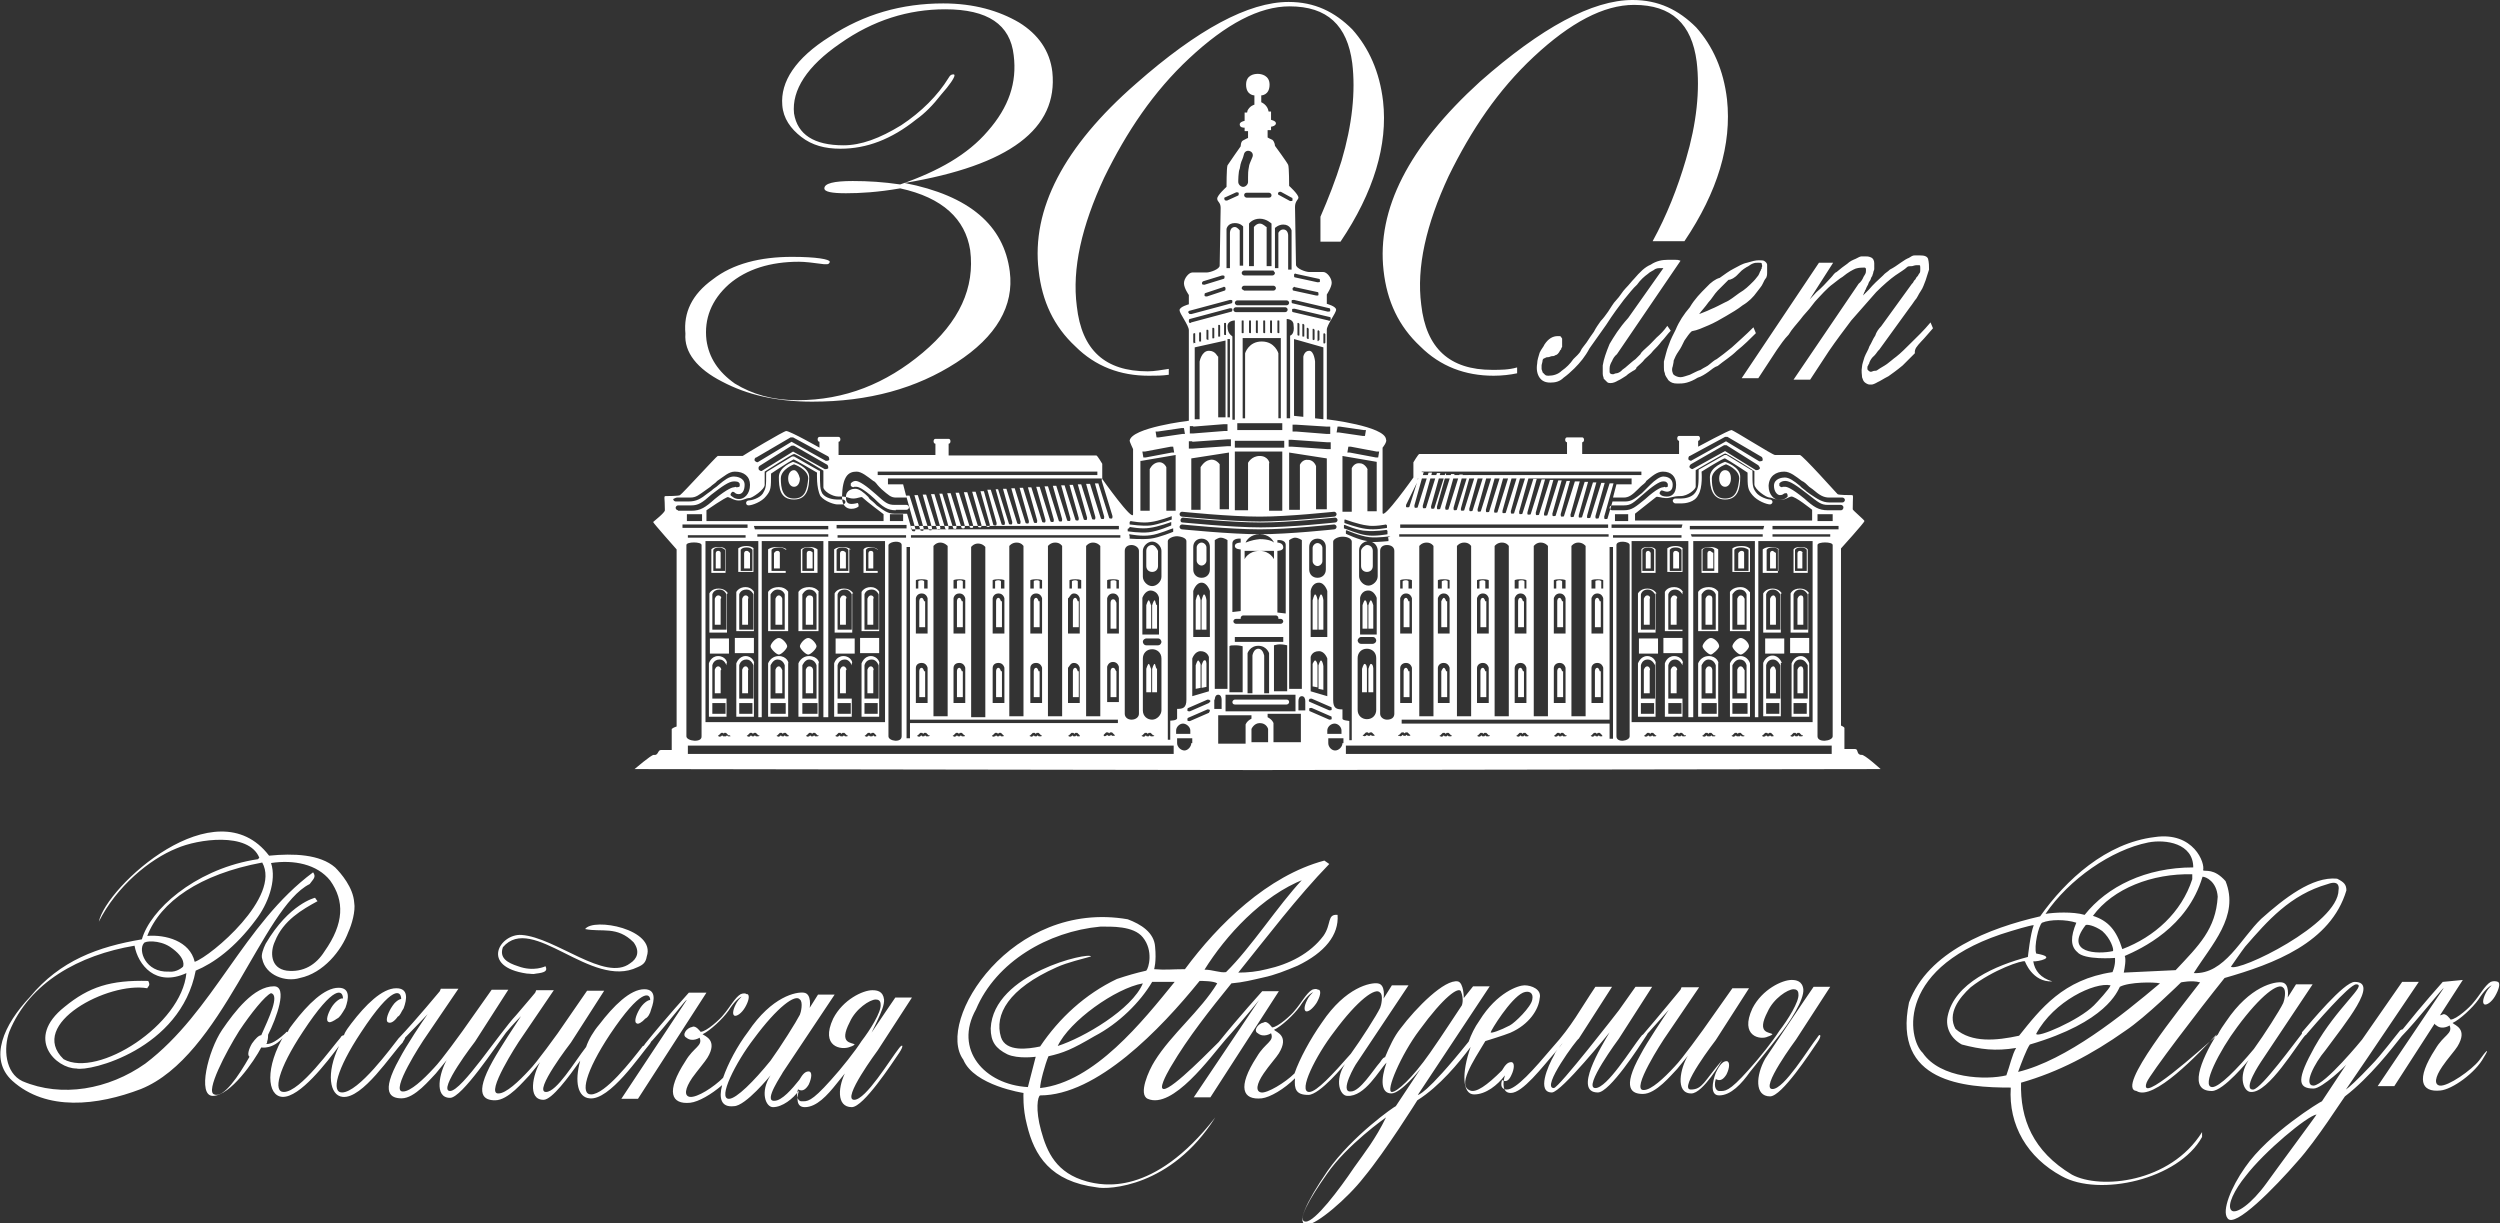 <?xml version="1.0" encoding="UTF-8"?> <!-- Generator: Adobe Illustrator 26.5.0, SVG Export Plug-In . SVG Version: 6.00 Build 0) --> <svg xmlns="http://www.w3.org/2000/svg" xmlns:xlink="http://www.w3.org/1999/xlink" id="Layer_1" x="0px" y="0px" viewBox="0 0 511 250" style="enable-background:new 0 0 511 250;" xml:space="preserve"><rect x="0" y="0" width="511" height="250" fill="#333333" stroke="none"/> <style type="text/css"> .st0{fill:#FFFFFF;} </style> <path class="st0" d="M355.3,56l0.7-0.7c0.2-0.2,0.7-0.5,1-0.7c0.5-0.2,0.7-0.5,1.2-0.7c0.5-0.2,0.7-0.2,1.2-0.2c0.5,0,0.7,0,0.7,0.2 c0,0.2,0.2,0.5,0,0.7v0.2c0,0.2-0.2,0.2-0.2,0.5c-0.2,0.2-0.2,0.5-0.5,1c-0.2,0.2-0.5,0.7-1,1.2c-1,1-1.7,1.7-2.9,2.4 c-1,0.7-1.9,1.5-2.9,1.9c-1,0.5-1.9,1-2.9,1.4c-1,0.5-1.7,0.7-2.4,1c0.5-0.7,1.2-1.4,1.9-2.4c0.7-0.7,1.2-1.7,1.9-2.4 c0.7-0.7,1.5-1.5,2.2-2.2C353.8,57.2,354.6,56.8,355.3,56 M348.8,58.7c-1.2,1.2-2.4,2.4-3.4,4.1c-1.2,1.4-2.2,2.9-2.9,4.6 c-0.5,1-1,1.9-1.4,3.1c-0.5,1.2-0.7,2.4-1,3.4v1.2c0,0.5,0,0.7,0.2,1.2c0,0.5,0.5,1,0.7,1.4c0.5,0.5,1,0.7,1.9,0.7 c0.5,0,1.2,0,1.9-0.2c0.7-0.2,1.4-0.5,2.2-1c0.7-0.2,1.5-0.7,2.2-1.2c0.7-0.5,1.2-1,1.9-1.2c1.2-1,2.7-1.9,3.9-3.1 c1.5-1.2,2.7-2.4,3.9-3.6l-0.5-1.2c-1.7,1.7-3.1,2.9-4.4,4.1c-1.2,1-2.4,1.9-3.1,2.4c-0.5,0.2-1,0.7-1.4,1c-0.5,0.5-1.2,0.7-1.9,1.2 c-0.7,0.2-1.5,0.7-2.2,1c-0.7,0.2-1.4,0.5-1.9,0.5c-0.5,0-1-0.2-1.4-0.5c-0.2-0.2-0.5-1-0.2-1.7c0-0.2,0.2-0.7,0.2-1.2 c0.2-0.5,0.5-1.2,1-1.9c0.5-0.7,0.7-1.2,1.2-2.2c0.5-0.7,1-1.5,1.5-1.9c1.2-0.2,2.2-0.7,3.4-1.2c1.2-0.5,2.4-1.2,3.6-1.9 c1.2-0.7,2.4-1.4,3.4-2.2c1.2-0.7,2.2-1.7,2.9-2.7c0.5-0.7,1-1.2,1.2-1.7c0.2-0.5,0.5-1,0.7-1.2c0.2-0.5,0.2-0.7,0.2-1v-0.5v-1.2 c0-0.2-0.2-0.5-0.5-0.7c-0.2-0.2-0.7-0.2-1.2-0.2c-0.7,0-1.4,0.2-2.4,0.5c-1,0.2-1.7,0.7-2.7,1.2c-1,0.5-1.9,1.2-2.9,1.9 C350.7,57,349.7,57.7,348.8,58.7 M329,70.3c-0.7,1.7-1.2,3.1-1.4,4.4v1.7c0,0.5,0.2,0.7,0.2,1c0.2,0.2,0.5,0.5,0.7,0.7 c0.2,0.2,0.5,0.2,0.7,0.2c0.5,0,1-0.2,1.5-0.5c0.5-0.2,1.2-0.7,1.7-1c0.5-0.5,1-0.7,1.4-1c0.5-0.2,0.7-0.5,0.7-0.7 c0.5-0.5,1.2-1,1.7-1.7c0.5-0.5,1.2-1,1.7-1.7c0.5-0.5,1.2-1.2,1.7-1.9c0.7-0.7,1.2-1.5,1.9-2.2l-0.7-1c-0.7,1-1.4,1.7-2.2,2.4 c-0.7,0.7-1.4,1.5-1.9,1.9c-0.5,0.5-1.2,1-1.4,1.5c-0.5,0.5-0.7,0.7-1,1c-0.7,0.5-1.2,1-1.7,1.4c-0.5,0.5-1,0.7-1.2,1 c-0.2,0.2-0.7,0.5-1,0.5s-0.5,0.2-0.7,0.2c-0.5,0-0.7-0.2-0.7-0.5v-0.7c0-0.5,0.2-1,0.5-1.5c0.2-0.5,0.5-1,1-1.4l13-19.1 c-0.5-0.2-0.7-0.2-1.2-0.2H341c-1.2,0-2.4,0.2-3.6,1c-1.2,0.5-2.2,1.5-3.4,2.9c-0.5,0.5-1,1.2-1.7,1.9c-0.7,0.7-1.2,1.7-1.9,2.4 c-0.7,0.7-1.2,1.7-1.7,2.4c-0.5,0.7-1,1.4-1.5,1.9c-0.5,0.7-1,1.4-1.4,2.2c-0.5,0.7-1,1.4-1.5,2.2c-0.5,0.7-1,1.2-1.2,1.7 c-0.2,0.5-1,1.2-1.5,1.7c-0.7,1-1.4,1.7-2.4,2.4c-0.7,0.7-1.7,1-2.7,1c-0.2,0-0.5,0-0.7-0.2l-0.5-0.5c0-0.2-0.2-0.5-0.2-0.7v-0.7 c0-0.2,0.2-0.7,0.2-1c0-0.2,0.2-0.5,0.5-0.5c0.2-0.2,0.5-0.2,0.7-0.2c0.2,0,0.5-0.2,0.7-0.2c0.2,0,0.5,0,0.7-0.2 c0.2,0,0.5-0.2,0.7-0.5c0.2-0.2,0.2-0.5,0.5-0.7c0-0.2,0-0.2,0.2-0.5v-0.5v-1.2c-0.2-0.2-0.2-0.5-0.5-0.5h-0.2h-0.2 c-1,0-1.9,0.5-2.7,1.7c-0.2,0.5-0.7,1-1,1.7c-0.2,0.7-0.5,1.5-0.5,2.2c-0.2,1.2,0,2.2,0.5,2.9c0.5,0.7,1.2,1,2.2,1 c1,0,1.9-0.2,2.7-1c0.7-0.5,1.5-1.2,2.2-1.9c1.2-1.2,2.2-2.4,3.1-4.1c1-1.4,2.2-3.1,3.4-4.8c1.4-2.2,2.7-3.9,3.6-5.1 c1-1.2,1.9-2.4,2.7-3.1c0.7-1,1.5-1.7,2.2-2.2c0.5-0.5,1.2-0.7,1.5-1c0.5-0.2,0.7-0.2,1-0.2h0.7L332.8,65 C330.9,67.1,329.9,68.8,329,70.3 M392.7,69.8c0.7-0.7,1.5-1.7,2.4-2.7l-0.5-1.2c-1.4,1.7-2.9,3.1-3.9,4.1c-1.2,1.2-2.2,2.2-3.1,2.9 c-0.7,0.5-1.2,1-1.9,1.5c-0.7,0.5-1.2,0.7-1.9,1.2c-0.2,0.2-0.5,0.2-0.7,0.2c-0.2,0-0.5,0.2-0.7,0.2c-0.2,0-0.5-0.2-0.7-0.5v-0.2 v-0.2c0-0.2,0-0.2,0.2-0.5c0-0.2,0.2-0.2,0.2-0.5c0.2-0.5,0.5-1,1-1.4c0.5-0.5,0.7-1,1-1.2l6.3-8.7c0.2-0.2,0.5-0.7,1-1.4 c0.5-0.5,0.7-1.2,1.2-1.9c0.5-0.7,0.7-1.5,1-2.2c0.2-0.7,0.5-1.5,0.7-2.2c0-0.7,0-1.4-0.2-2.2c-0.2-0.5-0.7-0.7-1.7-0.7h-1 c-0.5,0-0.7,0.2-1.2,0.5c-0.5,0.2-1,0.5-1.7,1c-0.7,0.5-1.4,1-2.2,1.4c-0.5,0.5-1,0.7-1.4,1.2l-1.5,1.4c-0.5,0.5-1,1-1.4,1.5 c-0.5,0.5-0.7,0.7-1.2,1.2l0.2-0.5c0-0.2,0.2-0.2,0.2-0.5c0.2-0.2,0.2-0.5,0.5-1c0.2-0.2,0.2-0.7,0.5-1c0.2-0.2,0.2-0.7,0.5-1 c0-0.2,0.2-0.5,0.2-0.7c0-0.2,0.2-0.5,0.2-0.7v-1.2c0-0.5-0.2-1-0.7-1.2c-0.5-0.2-0.7-0.2-1.2-0.2h-0.7c-0.2,0-0.7,0.2-1.2,0.5 c-0.5,0.2-1.2,0.5-1.7,1c-0.7,0.5-1.4,1-2.2,1.7c-0.5,0.2-0.7,0.7-1.2,1.2l-1.4,1.5c-0.5,0.5-1,1-1.5,1.4l-1.4,1.5l4.8-7.5h-2.9 L356,77.3h3.4c0.7-1,1.2-1.9,1.9-2.9c0.7-1,1.2-1.9,1.9-2.9c0.7-1,1.5-2.2,2.4-3.1c0.7-1.2,1.7-2.2,2.4-3.1c0.7-1,1.7-1.9,2.4-2.9 c0.7-1,1.7-1.9,2.4-2.7c0.7-0.7,1.2-1.2,1.9-1.7c0.7-0.5,1.2-1,1.9-1.4c1.2-1,2.2-1.5,2.7-1.7c0.7-0.2,1.2-0.2,1.5-0.2h0.2h0.2 l0.2,0.2v0.5c0,0.5-0.2,0.7-0.5,1.2c-0.2,0.5-0.5,1-1,1.4l-13.3,19.6h3.4c0.7-1,1.2-1.9,1.9-2.9c0.7-1,1.2-1.9,1.9-2.9 c1.5-2.2,3.1-4.3,4.6-6.3c1.7-1.9,3.4-3.9,5.1-5.8c1.4-1.4,2.9-2.7,3.9-3.4c1-0.7,1.9-1.2,2.4-1.7c0.2-0.2,0.5-0.2,1-0.2 c0.2,0,0.5-0.2,1-0.2h0.5c0.2,0,0.2,0.2,0.2,0.5v0.5c0,0.2,0,0.5-0.2,0.7c-0.2,0.2-0.2,0.5-0.5,0.7c-0.2,0.2-0.2,0.5-0.5,0.7 c-0.2,0.2-0.2,0.5-0.5,0.7l-6.3,8.7c-0.5,0.5-1,1.2-1.2,1.9c-0.5,0.7-0.7,1.4-1.2,2.2c-0.2,0.7-0.7,1.4-1,2.2 c-0.2,0.7-0.5,1.5-0.5,1.9c-0.2,1,0,1.7,0,2.2c0.2,0.5,0.2,0.7,0.5,1c0.2,0.2,0.7,0.5,1,0.5h0.5c0.2,0,0.7-0.2,1.2-0.5 c0.5-0.2,1.2-0.7,2.2-1.2c0.7-0.5,1.7-1.2,2.9-2.2c0.2-0.2,0.5-0.5,1-1l1.5-1.5C391.3,71.3,391.8,70.8,392.7,69.8 M282.8,55.3 c0.7,6.3,3.1,11.4,7.5,15.5c4.1,4.1,9.2,6,15,6c1.7,0,3.4-0.2,4.8-0.5v-1.2c-1.7,0.5-3.4,0.5-5.1,0.5c-8.7,0-13.5-4.4-14.5-13.3 c-1-7.7,1-16.4,5.6-26.3c4.6-9.4,10.1-17.6,17.4-24.4C321,4.6,327.8,1,334,1c7.7,0,11.8,3.9,12.8,11.6c0.7,5.8,0,12.6-2.2,20 c-1.7,5.8-3.9,11.4-6.8,16.7h6.5c6.8-10.1,9.7-19.8,8.7-29c-0.7-6-2.9-10.9-6.3-14.7c-3.6-3.6-7.7-5.6-13-5.6 c-8.2,0-18.6,5.6-31.2,16.7C287.9,30,281.4,42.8,282.8,55.3 M236,135.7c-0.2,0-0.5,1-0.5,1v4.8h1v-4.8 C236.2,136.7,236.2,135.7,236,135.7 M245.6,110.9L245.6,110.9c-0.5,0-1,0.5-1,1v2.7c0,0.5,0.5,1,1,1c0.5,0,1-0.5,1-1v-2.7 C246.6,111.4,246.1,110.9,245.6,110.9 M234.8,135.7c-0.2,0-0.5,1-0.5,1v4.8h1v-4.8C235.2,136.7,235,135.7,234.8,135.7 M236,122.7 c-0.2,0-0.5,1-0.5,1v4.8h1v-4.8C236.2,123.7,236.2,122.7,236,122.7 M235.5,111.4c-0.7,0-1.2,0.5-1.2,1.2v3.1c0,0.7,0.5,1.2,1.2,1.2 c0.7,0,1.2-0.5,1.2-1.2v-3.1C236.5,112.1,236,111.4,235.5,111.4 M234.8,122.7c-0.2,0-0.5,1-0.5,1v4.8h1v-4.8 C235.2,123.7,235,122.7,234.8,122.7 M270,121.5c-0.2,0-0.5,1.2-0.5,1.2v6h1v-6C270.5,122.5,270.3,121.5,270,121.5 M263,143h-10.6 c-0.2,0-0.5,0.2-0.5,0.5s0.2,0.5,0.5,0.5H263c0.2,0,0.5-0.2,0.5-0.5S263.3,143,263,143 M246.6,135.7c0,0,0-1-0.5-0.7 c-0.2,0-0.5,1-0.5,1v4.6l1-0.2V135.7z M244.9,135c-0.2,0-0.5,1-0.5,1v4.8l1-0.2v-4.8C245.4,135.7,245.1,135,244.9,135 M244.9,121.5 c-0.2,0-0.5,1.2-0.5,1.2v6h1v-6C245.4,122.5,245.1,121.5,244.9,121.5 M246.1,121.5c-0.2,0-0.5,1.2-0.5,1.2v6h1v-6 C246.6,122.5,246.4,121.5,246.1,121.5 M154.1,130.4h-3.9v3.1h3.9V130.4z M153.8,142.8h-2.7V136c0,0,0.2-1.2,1.5-1.2 c1,0,1.4,1.2,1.4,1.2v6.8H153.8z M153.8,145.9h-2.7v-2.2h2.7V145.9z M152.4,134.1c-1.4,0-1.9,1.5-1.9,1.5v10.9h3.6v-10.9 C154.3,135.5,153.8,134.1,152.4,134.1 M268.8,121.5c-0.2,0-0.5,1.2-0.5,1.2v6h1v-6C269.3,122.5,269.1,121.5,268.8,121.5 M152.4,136.2c-0.5,0-0.7,0.7-0.7,0.7v4.8h1.2V137C153.1,137,152.9,136.2,152.4,136.2 M153.8,128.7h-2.7v-7.2c0,0,0.2-1,1.5-1 c1,0,1.4,1,1.4,1v7.2H153.8z M152.4,120c-1.4,0-1.9,1-1.9,1v8h3.6v-8C154.3,121.3,153.8,120,152.4,120 M152.4,121.7 c-0.5,0-0.7,0.7-0.7,0.7v5.3h1.2v-5.3C153.1,122.2,152.9,121.7,152.4,121.7 M146.8,136.2c-0.5,0-0.7,0.7-0.7,0.7v4.8h1.2V137 C147.6,137,147.3,136.2,146.8,136.2 M146.8,121.7c-0.5,0-0.7,0.7-0.7,0.7v5.3h1.2v-5.3C147.6,122.2,147.3,121.7,146.8,121.7 M145.1,133.6h3.9v-3.1h-3.9V133.6z M148,116.7h-2.2v-4.3c0,0,0.2-0.5,1.2-0.5c0.7,0,1.2,0.5,1.2,0.5v4.3H148z M148.3,112.3 c0,0-0.2-0.5-1.4-0.5s-1.5,0.5-1.5,0.5v4.8h2.9V112.3z M148.3,142.8h-2.7V136c0,0,0.2-1.2,1.5-1.2c1,0,1.4,1.2,1.4,1.2v6.8H148.3z M148.3,145.9h-2.7v-2.2h2.7V145.9z M146.8,134.1c-1.5,0-1.9,1.5-1.9,1.5v10.9h3.6v-10.9C148.8,135.5,148.3,134.1,146.8,134.1 M146.8,112.6c-0.5,0-0.5,0.5-0.5,0.5v3.1h1V113C147.3,113,147.3,112.6,146.8,112.6 M148.3,128.7h-2.7v-7.2c0,0,0.2-1,1.5-1 c1,0,1.4,1,1.4,1v7.2H148.3z M148.8,121.3c0,0-0.5-1-1.9-1c-1.5,0-1.9,1-1.9,1v8h3.6v-8H148.8z M295.6,137.2c0,0-0.2-0.7-0.5-0.7 c-0.2,0-0.5,0.7-0.5,0.7v5.3h1.2v-5.3H295.6z M303.6,137.2c0,0-0.2-0.7-0.5-0.7c-0.5,0-0.5,0.7-0.5,0.7v5.3h1.2v-5.3H303.6z M302.4,118.8v1.5h1.2v-1.5c0,0-0.2-0.2-0.5-0.2C302.6,118.6,302.4,118.8,302.4,118.8 M311.3,122.9c0,0-0.2-0.7-0.5-0.7 c-0.5,0-0.5,0.7-0.5,0.7v5.3h1.2v-5.3H311.3z M311.3,137.2c0,0-0.2-0.7-0.5-0.7c-0.5,0-0.5,0.7-0.5,0.7v5.3h1.2v-5.3H311.3z M310.4,118.8v1.5h1.2v-1.5c0,0-0.2-0.2-0.5-0.2C310.4,118.6,310.4,118.8,310.4,118.8 M269.3,115.7c0.5,0,1-0.5,1-1v-2.7 c0-0.5-0.5-1-1-1c-0.5,0-1,0.5-1,1v2.7C268.3,115.2,268.8,115.7,269.3,115.7 M287.9,137.2c0,0-0.2-0.7-0.5-0.7 c-0.5,0-0.5,0.7-0.5,0.7v5.3h1.2v-5.3H287.9z M286.7,118.8v1.5h1.2v-1.5c0,0-0.2-0.2-0.5-0.2C286.9,118.6,286.7,118.8,286.7,118.8 M294.7,118.8v1.5h1.2v-1.5c0,0-0.2-0.2-0.5-0.2C295.1,118.6,294.7,118.8,294.7,118.8 M152.6,112.6c-0.5,0-0.5,0.5-0.5,0.5v3.1h1.2 V113C153.1,113,153.1,112.6,152.6,112.6 M303.6,122.9c0,0-0.2-0.7-0.5-0.7c-0.5,0-0.5,0.7-0.5,0.7v5.3h1.2v-5.3H303.6z M319.3,122.9 c0,0-0.2-0.7-0.5-0.7c-0.5,0-0.5,0.7-0.5,0.7v5.3h1.2v-5.3H319.3z M295.6,122.9c0,0-0.2-0.7-0.5-0.7c-0.2,0-0.5,0.7-0.5,0.7v5.3h1.2 v-5.3H295.6z M279.4,136.7c0,0,0-1-0.5-1c-0.2,0-0.5,1-0.5,1v4.8h1V136.7z M280.7,136.7c0,0,0-1-0.5-1c-0.2,0-0.5,1-0.5,1v4.8h1 V136.7z M318.1,118.8v1.5h1.2v-1.5c0,0-0.2-0.2-0.5-0.2C318.3,118.6,318.1,118.8,318.1,118.8 M280.2,122.7c-0.2,0-0.5,1-0.5,1v4.8h1 v-4.8C280.7,123.7,280.4,122.7,280.2,122.7 M268.8,135c-0.2,0-0.5,0.7-0.5,0.7v4.6l1,0.2V136C269.3,135.7,269.1,135,268.8,135 M270,135c-0.2,0-0.5,1-0.5,1v4.8l1,0.2v-4.8C270.5,136,270.3,135,270,135 M327,122.9c0,0-0.2-0.7-0.5-0.7c-0.5,0-0.5,0.7-0.5,0.7 v5.3h1.2v-5.3H327z M319.3,137.2c0,0-0.2-0.7-0.5-0.7c-0.5,0-0.5,0.7-0.5,0.7v5.3h1.2v-5.3H319.3z M327,137.2c0,0-0.2-0.7-0.5-0.7 c-0.5,0-0.5,0.7-0.5,0.7v5.3h1.2v-5.3H327z M278.2,112.6v3.1c0,0.7,0.5,1.2,1.2,1.2c0.7,0,1.2-0.5,1.2-1.2v-3.1 c0-0.7-0.5-1.2-1.2-1.2C279,111.4,278.2,112.1,278.2,112.6 M279,122.7c-0.2,0-0.5,1-0.5,1v4.8h1v-4.8 C279.4,123.7,279.4,122.7,279,122.7 M326.1,118.8v1.5h1.2v-1.5c0,0-0.2-0.2-0.5-0.2C326.1,118.6,326.1,118.8,326.1,118.8 M162.3,96.1c-0.7,0-1.2,0.7-1.2,1.7s0.5,1.7,1.2,1.7c0.7,0,1.2-0.7,1.2-1.7C163.3,96.9,162.8,96.1,162.3,96.1 M204.6,122.9 c0,0-0.2-0.7-0.5-0.7c-0.5,0-0.5,0.7-0.5,0.7v5.3h1.2v-5.3H204.6z M196.6,137.2c0,0-0.2-0.7-0.5-0.7c-0.5,0-0.5,0.7-0.5,0.7v5.3h1.2 v-5.3H196.6z M195.6,118.8v1.5h1.2v-1.5c0,0-0.2-0.2-0.5-0.2C195.6,118.6,195.6,118.8,195.6,118.8 M212.3,122.9c0,0-0.2-0.7-0.5-0.7 c-0.5,0-0.5,0.7-0.5,0.7v5.3h1.2v-5.3H212.3z M203.4,118.8v1.5h1.2v-1.5c0,0-0.2-0.2-0.5-0.2C203.6,118.6,203.4,118.8,203.4,118.8 M204.6,137.2c0,0-0.2-0.7-0.5-0.7c-0.5,0-0.5,0.7-0.5,0.7v5.3h1.2v-5.3H204.6z M179.4,128.7h-2.7v-7.2c0,0,0.2-1,1.5-1 c1,0,1.4,1,1.4,1v7.2H179.4z M178,120c-1.4,0-1.9,1-1.9,1v8h3.6v-8C179.9,121.3,179.4,120,178,120 M178,121.7 c-0.5,0-0.7,0.7-0.7,0.7v5.3h1.2v-5.3C178.7,122.2,178.5,121.7,178,121.7 M188.9,122.9c0,0-0.2-0.7-0.5-0.7c-0.5,0-0.5,0.7-0.5,0.7 v5.3h1.2v-5.3H188.9z M188.9,137.2c0,0-0.2-0.7-0.5-0.7c-0.5,0-0.5,0.7-0.5,0.7v5.3h1.2v-5.3H188.9z M187.7,118.8v1.5h1.2v-1.5 c0,0-0.2-0.2-0.5-0.2C187.9,118.6,187.7,118.8,187.7,118.8 M196.6,122.9c0,0-0.2-0.7-0.5-0.7c-0.5,0-0.5,0.7-0.5,0.7v5.3h1.2v-5.3 H196.6z M220.3,122.9c0,0-0.2-0.7-0.5-0.7c-0.5,0-0.5,0.7-0.5,0.7v5.3h1.2v-5.3H220.3z M162.3,101.9c-2.4,0-2.7-2.2-2.7-4.1 c0-1.9,2.7-2.9,2.7-2.9s2.9,1,2.9,2.9C165,99.8,164.7,101.9,162.3,101.9 M162.1,94.4c0,0-2.9,1-2.9,3.1c0,2.2,0.2,4.6,3.1,4.6 c2.7,0,3.1-2.4,3.1-4.6C165.4,95.4,162.1,94.4,162.1,94.4 M211.3,118.8v1.5h1.2v-1.5c0,0-0.2-0.2-0.5-0.2 C211.3,118.6,211.3,118.8,211.3,118.8 M287.9,122.9c0,0-0.2-0.7-0.5-0.7c-0.5,0-0.5,0.7-0.5,0.7v5.3h1.2v-5.3H287.9z M375.6,108.2 h-13.3v-0.7h13.5v0.7H375.6z M374.6,150.5c0,1-3.1,1.4-3.1,0v-39.1c0-0.7,3.1-0.7,3.1,0V150.5z M374.4,154.1h-99.3v-1.7h99.3V154.1z M274.4,150h-3.1v-0.7c0-0.7,0.7-1.4,1.5-1.4c0.7,0,1.4,0.7,1.4,1.4v0.7H274.4z M274.4,151.9c0,0.7-0.7,1.5-1.5,1.5 c-0.7,0-1.4-0.7-1.4-1.5v-1h3.1v1H274.4z M267.6,144.9c0-0.2,0.2-0.2,0.5-0.2l3.9,1.7c0.2,0,0.2,0.2,0.2,0.5c0,0.2-0.2,0.2-0.5,0.2 l-3.9-1.7C267.6,145.4,267.6,145.2,267.6,144.9 M267.6,143c0-0.2,0.2-0.2,0.5-0.2l3.9,1.7c0.2,0,0.2,0.2,0.2,0.5 c0,0.2-0.2,0.2-0.5,0.2l-3.9-1.7C267.6,143.5,267.4,143.2,267.6,143 M266.9,145.2h-1.5v-1.9c0-0.5,0.2-1,0.7-1c0.5,0,0.7,0.5,0.7,1 V145.2z M265.9,151.7h-5.6v-3.9c0,0-0.2-0.7-1.2-1.2v-0.7h6.8V151.7z M259.2,151.7h-3.4V149c0,0,0.5-1.2,1.7-1.2 c1.4,0,1.7,1.2,1.7,1.2V151.7z M255.8,146.9c-1,0.5-1.2,1.2-1.2,1.2v3.9H249v-5.8h6.8V146.9z M248.3,143c0-0.5,0.2-1,0.7-1 c0.5,0,0.7,0.5,0.7,1v1.9h-1.5V143z M247.1,143.7l-3.9,1.7c-0.2,0-0.5,0-0.5-0.2c0-0.2,0-0.5,0.2-0.5l3.9-1.7c0.2,0,0.5,0,0.5,0.2 C247.6,143.2,247.3,143.5,247.1,143.7 M247.1,145.7l-3.9,1.7c-0.2,0-0.5,0-0.5-0.2c0-0.2,0-0.5,0.2-0.5l3.9-1.7c0.2,0,0.5,0,0.5,0.2 C247.3,145.2,247.3,145.4,247.1,145.7 M243.5,150h-3.1v-0.7c0-0.7,0.7-1.4,1.4-1.4s1.5,0.7,1.5,1.4v0.7H243.5z M243.5,151.9 c0,0.7-0.7,1.5-1.4,1.5s-1.5-0.7-1.5-1.5v-1h3.1v1H243.5z M239.6,154.1h-99v-1.7h99.3v1.7H239.6z M140.3,150.5v-39.1 c0-0.7,3.1-0.7,3.1,0v39.1C143.5,151.9,140.3,151.5,140.3,150.5 M139.3,107.2h13.5v0.7h-13.3v-0.7H139.3z M143.5,106.5h-3.1v-1.4 h3.1V106.5z M138.6,104.3L138.6,104.3c-0.2,0-0.5-0.2-0.5-0.5c0-0.2,0.2-0.5,0.5-0.5h2.7c1.4,0,2.2-0.5,4.1-2.2 c2.2-1.7,3.6-2.7,4.6-2.7c0.5,0,1,0,1.2,0.5v0.5c-0.2,0.2-0.5,0.2-0.7,0.2c-0.2-0.2-0.2,0-0.5,0c-0.2,0-1.2,0.2-3.9,2.4 c-1.9,1.7-2.9,2.4-4.8,2.4h-2.7V104.3z M138.4,101.7h2.7c1.2,0,1.7-0.5,3.4-1.7l0.7-0.5c0.5-0.5,1-0.7,1.4-1.2 c1.5-1,2.4-1.9,3.6-1.9c1.9,0,3.1,1,3.1,2.7c0,1.9-1.2,2.9-2.2,2.9c-1,0-1.4-0.5-1.7-0.7c-0.2-0.2,0-0.5,0.2-0.7 c0.2-0.2,0.5,0,0.7,0.2c0,0,0.2,0.2,0.7,0.2c0.7,0,1.2-0.7,1.2-1.9c0-1.5-1.7-1.7-2.2-1.7c-1,0-1.9,0.7-3.1,1.7 c-0.5,0.5-1,0.7-1.5,1.2l-0.7,0.5c-1.5,1.2-2.4,1.7-3.9,1.7h-2.7c-0.2,0-0.5-0.2-0.5-0.5C137.9,101.9,138.1,101.7,138.4,101.7 M154.6,93.5l7-4.1h0.5l7.2,3.9c0.2,0.2,0.2,0.5,0.2,0.7c-0.2,0.2-0.5,0.2-0.7,0.2l-7-3.9l-6.8,4.1c-0.2,0.2-0.5,0-0.7-0.2 C154.1,94,154.3,93.5,154.6,93.5 M155.3,95.2l6.5-4.1h0.5l6.8,3.9c0.2,0.2,0.2,0.5,0.2,0.7c-0.2,0.2-0.5,0.2-0.7,0.2l-6.5-3.6 l-6.3,3.9c-0.2,0.2-0.5,0-0.7-0.2C155,95.7,155,95.4,155.3,95.2 M174.4,101.9c1,0,1.7-0.5,1.9-0.2c0.7,0.7,4.3,3.4,4.3,3.4v1.4 h-36.2v-2.2c0,0,3.9-2.7,4.4-2.7c0.7,0.2,1.2,0.7,2.2,0.7c1,0,1.4-0.5,2.2-0.5c0.5,0,3.1-1.7,3.1-2.7v-2.7c0,0,5.6-3.6,6-3.6 c0.5,0,6,3.4,6,3.4v3.4c0,0.7,1.7,1.9,3.1,1.9C173.2,101.4,173.4,101.9,174.4,101.9 M175.1,96.4c1,0,2.2,1,3.4,1.9 c0.5,0.2,0.7,0.7,1.2,1.2l0.5,0.5c1.4,1.2,1.9,1.7,2.9,1.7h2.2l-0.7-2.7h-3.1v-1.2h43.7v0.5l2.2,7.2c0,0.2,0,0.5-0.2,0.5 c-0.2,0-0.5,0-0.5-0.2l-2.2-7h-0.7l1.9,6.8c0,0.2,0,0.5-0.2,0.5c-0.2,0-0.5,0-0.5-0.2l-2.2-7H222l1.9,6.8c0,0.2,0,0.5-0.2,0.5 c-0.2,0-0.5,0-0.5-0.2l-2.2-7h-0.7l1.9,6.8c0,0.2,0,0.5-0.2,0.5s-0.5,0-0.5-0.2l-2.2-7h-0.7l1.9,6.8c0,0.2,0,0.5-0.2,0.5 c-0.2,0-0.5,0-0.5-0.2l-2.2-7h-0.7l1.9,6.8c0,0.2,0,0.5-0.2,0.5c-0.2,0-0.5,0-0.5-0.2l-2.2-7h-0.7l1.9,6.8c0,0.2,0,0.5-0.2,0.5 c-0.2,0-0.5,0-0.5-0.2l-2.2-7h-0.7l1.9,6.8c0,0.2,0,0.5-0.2,0.5c-0.2,0-0.5,0-0.5-0.2l-2.2-7h-0.7l1.9,6.8c0,0.2,0,0.5-0.2,0.5 s-0.5,0-0.5-0.2l-2.2-7h-0.7l1.9,6.8c0,0.2,0,0.5-0.2,0.5c-0.2,0-0.5,0-0.5-0.2l-2.2-7h-0.7l1.9,6.8c0,0.2,0,0.5-0.2,0.5 c-0.2,0-0.5,0-0.5-0.2l-2.2-7h-0.7l1.9,6.8c0,0.2,0,0.5-0.2,0.5s-0.5,0-0.5-0.2l-2.2-7h-0.7l1.9,6.8c0,0.2,0,0.5-0.2,0.5 c-0.2,0-0.5,0-0.5-0.2l-2.2-7h-0.5l1.9,6.8c0,0.2,0,0.5-0.2,0.5c-0.2,0-0.5,0-0.5-0.2l-2.2-7h-0.7l1.9,6.8c0,0.2,0,0.5-0.2,0.5 c-0.2,0-0.5,0-0.5-0.2l-1.9-6.8h-0.7l1.9,6.8c0,0.2,0,0.5-0.2,0.5c-0.2,0-0.5,0-0.5-0.2l-2.2-7h-0.7l1.9,6.8c0,0.2,0,0.5-0.2,0.5 c-0.2,0-0.5,0-0.5-0.2l-2.2-7h-0.7l1.9,6.8c0,0.2,0,0.5-0.2,0.5c-0.2,0-0.5,0-0.5-0.2l-2.2-7h-0.7l1.9,6.8c0,0.2,0,0.5-0.2,0.5 s-0.5,0-0.5-0.2l-2.2-7h-0.7l1.9,6.8c0,0.2,0,0.5-0.2,0.5c-0.2,0-0.5,0-0.5-0.2l-2.2-7H192l1.9,6.8c0,0.2,0,0.5-0.2,0.5 c-0.2,0-0.5,0-0.5-0.2l-2.2-7h-0.7l1.9,6.8c0,0.2,0,0.5-0.2,0.5c-0.2,0-0.5,0-0.5-0.2l-2.2-7h-0.7l1.9,6.8c0,0.2,0,0.5-0.2,0.5 s-0.5,0-0.5-0.2l-2.2-7h-0.7l1.9,6.8c0,0.2,0,0.5-0.2,0.5c-0.2,0-0.5,0-0.5-0.2l-2.2-7h-0.7l1.9,6.8c0,0.2,0,0.5-0.2,0.5 s-0.5,0-0.5-0.2l-1-3.4h-0.2h-2.4c-1.4,0-2.2-0.7-3.6-1.7l-0.5-0.5c-0.5-0.5-1-0.7-1.2-1.2c-1-1-1.9-1.7-2.7-1.7 c-0.5,0-1.9,0.2-1.9,1.7c0,1.2,0.5,1.4,1.2,1.4c0.5,0,1.2-0.2,1.2-0.2c0.2,0.2,0.2,0.5,0.2,0.7c-0.2,0.2-0.7,0.5-1.5,0.5 c-1,0-1.9-0.7-1.9-2.4C172.2,97.3,173.4,96.4,175.1,96.4 M179.4,96.4h44.9v0.7h-44.9V96.4z M228.7,108.2h-42.5v-0.7h42.5V108.2z M186.2,109.4H229v0.5h-42.8V109.4z M226.3,120.3v-1.7c0,0,0.2-0.2,1.2-0.2c1,0,1.2,0.2,1.2,0.2v1.7H226.3z M226.3,129.5v-7.2 c0,0,0.2-1,1.2-1c1,0,1.2,1,1.2,1v7.2H226.3z M226.3,143.5v-7.2c0,0,0.2-1,1.2-1c1,0,1.2,1,1.2,1v7.2H226.3z M225.6,150.2l0.5-0.5 h0.2h0.2l0.2,0.2l0.2-0.2h0.2h0.2l0.5,0.5c0.2,0,0,0.2,0,0.2h-0.5l-0.2-0.2l-0.2,0.2h-0.2h-0.2l-0.2-0.2l-0.2,0.2 c-0.2,0-0.2,0.2-0.5,0V150.2z M222,146.4v-34.8c0,0,0.5-0.7,1.4-0.7c1,0,1.5,0.7,1.5,0.7v34.8H222z M219.5,135.5c1,0,1.2,1,1.2,1 v7.2h-2.4v-7.2C218.6,136.2,218.8,135.5,219.5,135.5 M218.6,120.3v-1.7c0,0,0.2-0.2,1.2-0.2s1.2,0.2,1.2,0.2v1.7H218.6z M219.5,121.3c1,0,1.2,1,1.2,1v7.2h-2.4v-7.2C218.6,122.2,218.8,121.3,219.5,121.3 M214.2,146.4v-34.8c0,0,0.5-0.7,1.5-0.7 s1.4,0.7,1.4,0.7v34.8H214.2z M211.8,135.5c1,0,1.2,1,1.2,1v7.2h-2.4v-7.2C210.6,136.2,210.8,135.5,211.8,135.5 M210.6,120.3v-1.7 c0,0,0.2-0.2,1.2-0.2c1,0,1.2,0.2,1.2,0.2v1.7H210.6z M211.8,121.3c1,0,1.2,1,1.2,1v7.2h-2.4v-7.2 C210.6,122.2,210.8,121.3,211.8,121.3 M206.3,146.4v-34.8c0,0,0.5-0.7,1.5-0.7s1.4,0.7,1.4,0.7v34.8H206.3z M204.1,135.5 c1,0,1.2,1,1.2,1v7.2h-2.4v-7.2C202.9,136.2,203.1,135.5,204.1,135.5 M202.9,120.3v-1.7c0,0,0.2-0.2,1.2-0.2s1.2,0.2,1.2,0.2v1.7 H202.9z M204.1,121.3c1,0,1.2,1,1.2,1v7.2h-2.4v-7.2C202.9,122.2,203.1,121.3,204.1,121.3 M198.5,111.8c0,0,0.5-0.7,1.4-0.7 c1,0,1.5,0.7,1.5,0.7v34.8h-2.9V111.8z M196.1,135.5c1,0,1.2,1,1.2,1v7.2h-2.4v-7.2C194.9,136.2,195.1,135.5,196.1,135.5 M194.9,120.3v-1.7c0,0,0.2-0.2,1.2-0.2s1.2,0.2,1.2,0.2v1.7H194.9z M196.1,121.3c1,0,1.2,1,1.2,1v7.2h-2.4v-7.2 C194.9,122.2,195.1,121.3,196.1,121.3 M190.8,146.4v-34.8c0,0,0.5-0.7,1.4-0.7s1.5,0.7,1.5,0.7v34.8H190.8z M188.4,135.5 c1,0,1.2,1,1.2,1v7.2h-2.4v-7.2C187.2,136.2,187.4,135.5,188.4,135.5 M187.2,120.3v-1.7c0,0,0.2-0.2,1.2-0.2c1,0,1.2,0.2,1.2,0.2 v1.7H187.2z M188.4,121.3c1,0,1.2,1,1.2,1v7.2h-2.4v-7.2C187.2,122.2,187.4,121.3,188.4,121.3 M185.2,108H171v-0.7h14.3V108z M181.9,105.1h2.7v1.4h-2.7V105.1z M183.1,104.3c-1.7,0-2.7-0.7-4.4-2.4c-2.4-2.2-3.4-2.4-3.6-2.4h-0.5c-0.2,0.2-0.5,0-0.7-0.2v-0.5 c0.2-0.2,0.5-0.5,1-0.5c0.7,0,2.2,1,4.1,2.7c1.9,1.7,2.4,2.2,3.9,2.2h2.4c0.2,0,0.5,0.2,0.5,0.5c0,0.2-0.2,0.5-0.5,0.5h-2.2V104.3z M169.3,109.7h-14.5v-0.5h14.5V109.7z M154.3,108.2l-0.2-0.7h15.2v0.7H154.3z M140.6,109.4h11.8v0.5h-11.8V109.4z M149.3,150.5h-0.5 l-0.2-0.2l-0.2,0.2H148h-0.2l-0.2-0.2l-0.2,0.2c-0.2,0-0.2,0.2-0.5,0c-0.2,0-0.2-0.2,0-0.2l0.5-0.5h0.2h0.2l0.2,0.2v-0.2h0.2h0.2 l0.5,0.5C149.3,150.2,149.3,150.5,149.3,150.5 M155,150.5h-0.5l-0.2-0.2l-0.2,0.2h-0.2h-0.2l-0.2-0.2l-0.2,0.2c0,0-0.2,0.2-0.5,0 c-0.2,0-0.2-0.2,0-0.2l0.5-0.5h0.2h0.2l0.2,0.2l0.2-0.2h0.2h0.2l0.5,0.5C155.3,150.2,155.3,150.5,155,150.5 M161.1,150.5h-0.5 l-0.2-0.2l-0.2,0.2h-0.2h-0.2l-0.2-0.2l-0.2,0.2c-0.2,0-0.2,0.2-0.5,0c-0.2,0-0.2-0.2,0-0.2l0.5-0.5h0.2h0.2l0.2,0.2l0.2-0.2h0.2 h0.2l0.5,0.5C161.3,150.2,161.3,150.5,161.1,150.5 M167.1,150.5h-0.5l-0.2-0.2l-0.2,0.2h-0.2h-0.2l-0.2-0.2l-0.2,0.2 c-0.2,0-0.2,0.2-0.5,0c-0.2,0-0.2-0.2,0-0.2l0.5-0.5h0.2h0.2l0.2,0.2l0.2-0.2h0.2h0.2l0.5,0.5C167.4,150.2,167.4,150.5,167.1,150.5 M173.2,150.5h-0.5l-0.2-0.2l-0.2,0.2H172h-0.2l-0.2-0.2l-0.2,0.2c-0.2,0-0.2,0.2-0.5,0c-0.2,0-0.2-0.2,0-0.2l0.5-0.5h0.2h0.2 l0.2,0.2l0.2-0.2h0.2h0.2l0.5,0.5C173.4,150.2,173.2,150.5,173.2,150.5 M179.2,150.5h-0.5l-0.2-0.2l-0.2,0.2H178h-0.2l-0.2-0.2 l-0.2,0.2c-0.2,0-0.2,0.2-0.5,0c-0.2,0-0.2-0.2,0-0.2l0.5-0.5h0.2h0.2l0.2,0.2l0.2-0.2h0.2h0.2l0.5,0.5V150.5z M144.2,147.6v-37H155 v36h0.7v-36h12.6v36h1v-36h11.6v37H144.2z M184.3,111.4v39.1c0,1.4-2.7,1-2.7,0v-39.1C181.9,110.6,184.3,110.4,184.3,111.4 M171.2,109.4h14v0.5h-14V109.4z M189.8,150.5h-0.5l-0.2-0.2l-0.2,0.2h-0.2h-0.2l-0.2-0.2l-0.2,0.2c0,0-0.2,0.2-0.5,0 c-0.2,0-0.2-0.2,0-0.2l0.5-0.5h0.2h0.2l0.2,0.2l0.2-0.2h0.2h0.2l0.5,0.5C190.1,150.2,190.1,150.5,189.8,150.5 M197.1,150.5h-0.5 l-0.2-0.2l-0.2,0.2h-0.2h-0.2l-0.2-0.2l-0.2,0.2c-0.2,0-0.2,0.2-0.5,0c-0.2,0-0.2-0.2,0-0.2l0.5-0.5h0.2h0.2l0.2,0.2l0.2-0.2h0.2 h0.2l0.5,0.5C197.3,150.2,197.3,150.5,197.1,150.5 M205.1,150.5h-0.5l-0.2-0.2l-0.2,0.2h-0.2h-0.2l-0.2-0.2l-0.2,0.2 c-0.2,0-0.5,0.2-0.5,0c-0.2,0-0.2-0.2,0-0.2l0.5-0.5h0.2h0.2l0.2,0.2l0.2-0.2h0.2h0.2l0.5,0.5C205.3,150.2,205.1,150.5,205.1,150.5 M212.8,150.5h-0.5l-0.2-0.2l-0.2,0.2h-0.2h-0.2l-0.2-0.2l-0.2,0.2c-0.2,0-0.2,0.2-0.5,0c-0.2,0-0.2-0.2,0-0.2l0.5-0.5h0.2h0.2 l0.2,0.2l0.2-0.2h0.2h0.2l0.5,0.5C213,150.2,213,150.5,212.8,150.5 M220.7,150.5h-0.5l-0.2-0.2l-0.2,0.2h-0.2h-0.2l-0.2-0.2 l-0.2,0.2c-0.2,0-0.2,0.2-0.5,0c-0.2,0-0.2-0.2,0-0.2l0.5-0.5h0.2h0.2l0.2,0.2l0.2-0.2h0.2h0.2l0.5,0.5V150.5z M186,147.8v3.1h-0.7 v-39.1h0.7v35.3h42.5v0.7H186z M229.9,112.6c0-0.7,0.5-1.2,1.4-1.2c0.7,0,1.5,0.5,1.5,1.2v33.3c0,0.7-0.7,1.2-1.5,1.2 s-1.4-0.5-1.4-1.2V112.6z M236.9,122.2v7.5h-3.4v-7.5c0,0,0.5-1.5,1.7-1.5C236.7,120.8,236.9,122.2,236.9,122.2 M235.5,119.8 c-1,0-1.9-1-1.9-1.9v-5.3c0-1,1-1.9,1.9-1.9c1,0,1.9,1,1.9,1.9v5.3C237.4,118.8,236.5,119.8,235.5,119.8 M236.7,131.9h-2.4 c-0.5,0-0.7-0.5-0.7-0.7c0-0.5,0.5-0.7,0.7-0.7h2.4c0.5,0,0.7,0.5,0.7,0.7C237.4,131.4,237.2,131.9,236.7,131.9 M235.7,150.5h-0.5 l-0.2-0.2l-0.2,0.2h-0.2h-0.2l-0.2-0.2l-0.2,0.2c0,0-0.2,0.2-0.5,0c-0.2,0-0.2-0.2,0-0.2l0.5-0.5h0.2h0.2l0.2,0.2l0.2-0.2h0.2h0.2 l0.5,0.5C236,150.2,236,150.5,235.7,150.5 M235.5,147.1c-1,0-1.9-0.7-1.9-1.9v-10.6c0-1,0.7-1.9,1.9-1.9c1,0,1.9,0.7,1.9,1.9v10.6 C237.4,146.1,236.5,147.1,235.5,147.1 M230.9,109.2L230.9,109.2c0,0,2.4,0.5,4.3,0.2c1.7-0.2,4.3-1.4,4.6-1.4v0.2v0.5 c0,0-2.9,1.2-4.6,1.4c-1.7,0.2-4.3,0-4.3,0v-0.5C230.7,109.2,230.9,109.2,230.9,109.2 M230.9,107.7L230.9,107.7c0,0,2.4,0.5,4.1,0.2 c1.7-0.2,4.4-1.2,4.4-1.2v0.2v0.5c0,0-2.7,1.2-4.6,1.4c-1.7,0.2-4.3-0.2-4.3-0.2v-0.5C230.9,108,230.9,107.7,230.9,107.7 M231.1,106.5c0,0,2.4,0.5,4.1,0.2c1.7-0.2,4.3-1.2,4.3-1.2v0.2v0.5c0,0-2.7,1-4.3,1.2c-1.7,0.2-4.1-0.2-4.3-0.2v-0.5L231.1,106.5z M233.3,94.2l7-1.2v11.4h-1.9v-8.9c0,0-0.5-1.2-1.7-1c-1.2,0.2-1.7,1.4-1.7,1.4v8.5h-1.9V94.2H233.3z M234,92.3l5.3-1h0.5l0.2,1.2 h-0.5l-5.3,1h-0.5l-0.2-1.2H234z M236.7,88.2l4.8-0.7h0.5l0.2,1.2h-0.5l-4.8,0.7h-0.5l-0.2-1.2H236.7z M243.7,90.3l7.2-0.5h0.7v1.4 h-0.7l-7.2,0.5H243v-1.5H243.7z M243.9,87.2l6.3-0.5h0.7v1.4h-0.7l-6.3,0.5h-0.7v-1.5H243.9z M250.2,68.4v-2.2c0-0.2,0-0.2,0.2-0.2 c0.2,0,0.2,0,0.2,0.2v2.2C250.7,68.4,250.5,68.6,250.2,68.4C250.2,68.6,250.2,68.6,250.2,68.4 M249,68.8v-2.2c0-0.2,0-0.2,0.2-0.2 c0,0,0.2,0,0.2,0.2v2.2H249z M247.8,69.1v-1.9c0-0.2,0-0.2,0.2-0.2c0,0,0.2,0,0.2,0.2v1.9C248,69.1,248,69.3,247.8,69.1 C247.8,69.3,247.8,69.3,247.8,69.1 M246.6,69.3v-1.7c0-0.2,0-0.2,0.2-0.2c0,0,0.2,0,0.2,0.2v1.9C246.8,69.3,246.8,69.6,246.6,69.3 C246.6,69.6,246.6,69.6,246.6,69.3 M245.1,69.8v-1.7c0,0,0-0.2,0.2-0.2c0,0,0.2,0,0.2,0.2V70C245.6,69.8,245.6,69.8,245.1,69.8 C245.4,70,245.1,69.8,245.1,69.8 M243.9,70v-1.7c0,0,0-0.2,0.2-0.2c0.2,0,0.2,0,0.2,0.2V70C244.4,70,244.4,70.3,243.9,70 C244.2,70.3,243.9,70.3,243.9,70 M247.1,71.7c-1.5,0-1.9,2.2-1.9,2.2v11.8h-1V71l6.3-1.4v15.7H249V72.9 C248.8,72.9,248.5,71.7,247.1,71.7 M243,65.7c0-0.2,0-0.5,0.2-0.5l8.2-2.2c0.2,0,0.5,0,0.5,0.2c0,0.2,0,0.5-0.2,0.5l-8.2,2.2 C243.2,66.2,243,65.9,243,65.7 M243.2,63.5l8.2-2.2c0.2,0,0.5,0,0.5,0.2c0,0.2,0,0.5-0.2,0.5l-8.2,2.2c-0.2,0-0.5,0-0.5-0.2 C242.7,63.8,243,63.5,243.2,63.5 M245.9,57.5l3.9-1.2c0.2,0,0.5,0,0.5,0.2c0,0.2,0,0.5-0.2,0.5l-3.9,1.2c-0.2,0-0.5,0-0.5-0.2 C245.6,57.7,245.9,57.5,245.9,57.5 M250.5,58.9c0,0.2,0,0.5-0.2,0.5l-3.6,1.2c-0.2,0-0.5,0-0.5-0.2c0-0.2,0-0.5,0.2-0.5l3.6-1.2 C250.2,58.5,250.5,58.7,250.5,58.9 M250.5,40.3l2.2-1c0.2,0,0.5,0,0.5,0.2c0,0.2,0,0.5-0.2,0.5l-2.2,1c-0.2,0-0.5,0-0.5-0.2 C250.2,40.6,250.2,40.3,250.5,40.3 M253.4,34.5c0.2-1.5,0.5-1.7,0.7-2.4l0.2-0.7c0.2-0.5,0.7-0.7,1.2-0.5c0.5,0.2,0.7,0.7,0.5,1.2 l-0.5,1.2c0,0-0.2,0.5-0.2,0.7c-0.2,1-0.2,1.5-0.2,2.2V37v0.2c0,0.5-0.5,1-1,1c-0.5,0-1-0.5-1-1V37C253.1,37.2,253.1,35,253.4,34.5 M259.4,39.4c0.2,0,0.5,0.2,0.5,0.5s-0.2,0.5-0.5,0.5h-4.6c-0.2,0-0.5-0.2-0.5-0.5s0.2-0.5,0.5-0.5H259.4z M257.5,45.7 c-0.7,0-1.2,0.7-1.2,0.7v8h-1v-8.7c0,0,0.7-1,2.2-1c1.4,0,2.4,1,2.4,1v8.7h-1v-8C258.7,46.4,258.2,45.7,257.5,45.7 M260.6,55.8 c0,0.2-0.2,0.5-0.5,0.5h-5.8c-0.2,0-0.5-0.2-0.5-0.5c0-0.2,0.2-0.5,0.5-0.5h6C260.4,55.6,260.6,55.6,260.6,55.8 M260.6,46.6 c0,0,0.7-0.7,1.7-0.7c1.4,0,1.7,1.2,1.7,1.2v8h-0.7v-7c0,0,0-1.2-1-1.2c-0.7,0-1,0.7-1,0.7v7.2h-0.7V46.6z M261.3,39.4 c0-0.2,0.2-0.2,0.5-0.2l2.2,1.2c0.2,0,0.2,0.2,0.2,0.5c0,0.2-0.2,0.2-0.5,0.2l-2.2-1.2C261.3,39.9,261.1,39.6,261.3,39.4 M264.7,58.7l4.6,1c0.2,0,0.2,0.2,0.2,0.5s-0.2,0.2-0.5,0.2l-4.6-1c-0.2,0-0.2-0.2-0.2-0.5C264.5,58.7,264.5,58.5,264.7,58.7 M265,56l4.6,1c0.2,0,0.2,0.2,0.2,0.5c0,0.2-0.2,0.2-0.5,0.2l-4.6-1c-0.2,0-0.2-0.2-0.2-0.5C264.5,56,264.7,55.8,265,56 M271.7,63 c0.2,0,0.2,0.2,0.2,0.5c0,0.2-0.2,0.2-0.5,0.2l-7.2-1.7c-0.2,0-0.2-0.2-0.2-0.5c0-0.2,0.2-0.2,0.5-0.2L271.7,63z M271.5,65.5 l-7.2-1.7c-0.2,0-0.2-0.2-0.2-0.5c0-0.2,0.2-0.2,0.5-0.2l7.2,1.7c0.2,0,0.2,0.2,0.2,0.5C272,65.5,271.7,65.7,271.5,65.5 M271.2,87.2 h0.7v1.5h-0.7l-6.3-0.5h-0.7v-1.4h0.7L271.2,87.2z M272,91.8h-0.7l-7.2-0.5h-0.7v-1.4h0.7l7.2,0.5h0.7V91.8z M252.6,63.8 c-0.2,0-0.5-0.2-0.5-0.5c0-0.2,0.2-0.5,0.5-0.5h10.1c0.2,0,0.5,0.2,0.5,0.5c0,0.2-0.2,0.5-0.5,0.5H252.6z M262.1,87.9h-9.2v-1.4h9.2 V87.9z M261.1,67.9v-2.2c0-0.2,0-0.2,0.2-0.2c0.2,0,0.2,0,0.2,0.2v2.2c0,0.2,0,0.2-0.2,0.2C261.3,68.1,261.1,68.1,261.1,67.9 M259.6,67.9v-2.2c0-0.2,0-0.2,0.2-0.2s0.2,0,0.2,0.2v2.2c0,0.2,0,0.2-0.2,0.2C259.9,68.1,259.6,68.1,259.6,67.9 M258.2,67.9v-2.2 c0-0.2,0-0.2,0.2-0.2c0.2,0,0.2,0,0.2,0.2v2.2c0,0.2,0,0.2-0.2,0.2C258.4,68.1,258.2,68.1,258.2,67.9 M256.7,67.9v-2.2 c0-0.2,0-0.2,0.2-0.2s0.2,0,0.2,0.2v2.2c0,0.2,0,0.2-0.2,0.2C257,68.1,256.7,68.1,256.7,67.9 M255.3,67.9v-2.2c0-0.2,0-0.2,0.2-0.2 c0.2,0,0.2,0,0.2,0.2v2.2c0,0.2,0,0.2-0.2,0.2C255.5,68.1,255.3,68.1,255.3,67.9 M261.8,69.1v16.4h-0.5V72.2c0,0-0.7-2.4-3.4-2.4 c-2.7,0-3.4,2.4-3.4,2.4v13.3h-0.5V69.1H261.8z M253.8,65.7c0-0.2,0-0.2,0.2-0.2s0.2,0,0.2,0.2v2.2c0,0.2,0,0.2-0.2,0.2 s-0.2,0-0.2-0.2V65.7z M252.4,90.1h10.1v1.4h-10.1V90.1z M257.5,93.2c-1.7,0-2.4,1.4-2.4,1.4v9.7h-2.7V92.3h9.7v12.1h-2.7v-9.7 C259.6,94.7,259.2,93.2,257.5,93.2 M267.4,94c-1.2-0.2-1.7,1-1.7,1v9.2h-2.2V92.5l7.7,1.2v10.4h-2.2v-8.7 C269.1,95.4,268.6,94,267.4,94 M263.7,68.6v16.9H263V65.2c0,0,1.4,0,1.4,1.2C264.7,68.4,263.7,68.6,263.7,68.6 M270.5,70v-1.7 c0,0,0-0.2,0.2-0.2l0.2,0.2V70c0,0,0,0.2-0.2,0.2C270.5,70.3,270.5,70,270.5,70 M269.3,69.6v-1.9c0,0,0-0.2,0.2-0.2l0.2,0.2v1.7 c0,0,0,0.2-0.2,0.2C269.5,69.8,269.3,69.8,269.3,69.6 M268.3,69.3v-1.9c0-0.2,0-0.2,0.2-0.2l0.2,0.2v1.9c0,0,0,0.2-0.2,0.2 C268.3,69.6,268.3,69.3,268.3,69.3 M267.1,69.1v-1.9c0-0.2,0-0.2,0.2-0.2l0.2,0.2v1.9c0,0.2,0,0.2-0.2,0.2L267.1,69.1z M266.2,68.6 v-2.2c0-0.2,0-0.2,0.2-0.2l0.2,0.2v2.2c0,0.2,0,0.2-0.2,0.2C266.2,68.8,266.2,68.8,266.2,68.6 M265.2,68.4v-2.2c0-0.2,0-0.2,0.2-0.2 l0.2,0.2v2.2c0,0.2,0,0.2-0.2,0.2S265.2,68.4,265.2,68.4 M270.5,71v14.7l-1.7-0.2V73.9c0,0-0.2-2.2-1.2-2.2c-1,0-1.2,1.2-1.2,1.2 v12.3l-1.9-0.2V69.3L270.5,71z M253.8,58.9c0-0.2,0.2-0.5,0.5-0.5h6c0.2,0,0.5,0.2,0.5,0.5c0,0.2-0.2,0.5-0.5,0.5h-6 C254.1,59.2,253.8,59.2,253.8,58.9 M263,61.4c0.2,0,0.5,0.2,0.5,0.5c0,0.2-0.2,0.5-0.5,0.5h-10.1c-0.2,0-0.5-0.2-0.5-0.5 c0-0.2,0.2-0.5,0.5-0.5H263z M251.4,54.8h-0.7v-8c0,0,0.2-1.2,1.7-1.2c1.2,0,1.7,0.7,1.7,0.7v8h-0.7v-7.2c0,0-0.5-0.7-1-0.7 c-1,0-1,1.2-1,1.2V54.8z M251.4,85.3h-0.5V69.3h0.5V85.3z M250.9,66.7c0-1.2,1.5-1.2,1.5-1.2v20.3h-0.5V68.8 C251.9,68.6,250.9,68.4,250.9,66.7 M247.3,94c-1.2,0.2-1.9,1.5-1.9,1.5v8.7h-1.9V93.7l7.7-1.2v11.6h-1.9v-9.2 C249.3,94.9,248.5,93.7,247.3,94 M273.2,105.1c0,0.2-0.2,0.5-0.5,0.5c0,0-9.2,1-15.2,1c-6,0-15.7-1-15.9-1c-0.2,0-0.5-0.2-0.5-0.5 c0-0.2,0.2-0.5,0.5-0.5c0,0,9.7,1,15.9,1c6,0,15-1,15.2-1C272.9,104.6,273.2,104.8,273.2,105.1 M273.4,87.2h0.5l4.8,0.7h0.5 l-0.2,1.2h-0.5l-4.8-0.7h-0.5L273.4,87.2z M281.9,92.3l-0.2,1.2h-0.5l-5.3-1h-0.5l0.2-1.2h0.5l5.3,1H281.9z M283.3,107.2l0.2,0.2 v0.5c0,0-2.4,0.5-4.3,0.2c-1.7-0.2-4.4-1.2-4.4-1.2v-0.5c0-0.2,0-0.2,0.2-0.2c0,0,2.7,1,4.4,1.2 C280.9,107.7,283.3,107.2,283.3,107.2 M283.6,109.2c0,0-2.7,0.5-4.3,0.2c-1.7-0.2-4.4-1.4-4.6-1.4v-0.5c0-0.2,0-0.2,0.2-0.2 c0,0,2.7,1.2,4.4,1.2c1.7,0.2,4.1-0.2,4.1-0.2l0.2,0.2V109.2z M278,94.7c-1.2-0.2-1.7,1-1.7,1v8.9h-1.9V93.2l7,1.2v10.1h-1.9v-8.5 C279.7,96.1,279,94.7,278,94.7 M241.3,106.3c0-0.2,0.2-0.5,0.5-0.5c0,0,9.7,1,15.9,1c6,0,15-1,15.2-1c0.2,0,0.5,0.2,0.5,0.5 c0,0.2-0.2,0.5-0.5,0.5c0,0-9.2,1-15.2,1c-6,0-15.7-1-15.9-1C241.3,106.8,241.3,106.5,241.3,106.3 M242.5,110.6V143 c0,1.7-0.7,1.9-1.9,1.9v1.9c0,0.5-1.4,0.5-1.4,0.5v3.9h-0.5v-40.6c0-0.5,1-1,1.9-1C241.8,109.7,242.5,110.1,242.5,110.6 M245.6,118.1c-1,0-1.7-0.7-1.7-1.7v-4.6c0-1,0.7-1.7,1.7-1.7c1,0,1.7,0.7,1.7,1.7v4.6C247.3,117.4,246.6,118.1,245.6,118.1 M247.1,134.3v7l-3.4,1v-7.7c0,0,0.5-1.5,1.7-1.5C246.8,133.1,247.1,134.3,247.1,134.3 M243.9,130.2v-9.4c0,0,0.5-1.7,1.7-1.7 s1.7,1.7,1.7,1.7v9.4H243.9z M263.5,140.8v-30.4c0,0,0.7-0.5,1.2-0.5c0.7,0,1.4,0.5,1.4,0.5v30.4H263.5z M252.6,131.9 c0.7,0,1.4,0.2,1.4,0.2v9.4h-2.7v-9.4C251.4,131.9,251.9,131.9,252.6,131.9 M253.6,110.9c0,0-1.2,0-1.2,0.7c0,0.7,1.2,0.7,1.2,0.7 v12.6l-1.7,0.2v-14c0-1.2,1.7-1,1.7-1V110.9z M260.4,131.9c0,0,0.7-0.2,1.2-0.2c0.7,0,1.5,0.2,1.5,0.2v9.4h-2.7V131.9z M252.4,130.2 h9.9v1h-9.9V130.2z M257.2,132.6c-1,0-1.2,1.4-1.2,1.4v7.7h-1v-8.2c0,0,0.5-1.5,2.2-1.5c1.7,0,2.2,1.5,2.2,1.5v8.2h-1v-7.7 C258.4,134.1,258.2,132.6,257.2,132.6 M261.1,110.9v-0.5c0,0,1.7-0.2,1.7,1v14l-1.7-0.2v-12.6c0,0,1.2,0,1.2-0.7 C262.3,110.9,261.1,110.9,261.1,110.9 M260.8,125.8c0.2,0,0.5,0.2,0.5,0.5v0.2h0.5c0.2,0,0.5,0.2,0.5,0.5c0,0.2-0.2,0.5-0.5,0.5 h-9.2c-0.2,0-0.5-0.2-0.5-0.5c0-0.2,0.2-0.5,0.5-0.5h1v-0.2c0-0.2,0.2-0.5,0.5-0.5H260.8z M254.6,110.9c0.2-0.5,1-1.7,2.9-1.7 c1.9,0,2.7,1.2,2.9,1.7c-0.2-0.2-1-0.7-2.9-0.7C255.5,110.4,254.8,110.9,254.6,110.9 M257.5,112.6h2.9v1.7 C260.4,114.3,259.6,112.6,257.5,112.6c-2.4,0-3.1,1.7-3.1,1.7v-1.7H257.5z M248.3,140.8v-30.4c0,0,0.7-0.5,1.2-0.5 c0.7,0,1.4,0.5,1.4,0.5v30.4H248.3z M250.5,142h14.3v3.4h-14.3V142z M257.5,109.2c-6,0-15.7-1-15.9-1c-0.2,0-0.5-0.2-0.5-0.5 c0-0.2,0.2-0.5,0.5-0.5c0,0,9.7,1,15.9,1c6,0,15-1,15.2-1c0.2,0,0.5,0.2,0.5,0.5c0,0.2-0.2,0.5-0.5,0.5 C272.7,108.2,263.5,109.2,257.5,109.2 M267.9,130.2v-9.4c0,0,0.2-1.7,1.7-1.7c1.2,0,1.7,1.7,1.7,1.7v9.4H267.9z M267.6,116.4v-4.6 c0-1,0.7-1.7,1.7-1.7c1,0,1.7,0.7,1.7,1.7v4.6c0,1-0.7,1.7-1.7,1.7C268.3,118.1,267.6,117.4,267.6,116.4 M267.9,134.3 c0,0,0.2-1.2,1.7-1.2c1.2,0,1.7,1.5,1.7,1.5v7.7l-3.4-1V134.3z M274.4,146.9v-1.9c-1.2,0-1.9-0.2-1.9-1.9v-32.4c0-0.5,1-1,1.9-1 c1.2,0,1.9,0.5,1.9,1v40.6h-0.5v-3.9C275.8,147.3,274.4,147.3,274.4,146.9 M278.7,150.2l0.5-0.5h0.2h0.2l0.2,0.2l0.2-0.2h0.2h0.2 l0.5,0.5c0.2,0,0,0.2,0,0.2h-0.5l-0.2-0.2l-0.2,0.2h-0.2h-0.2l-0.2-0.2l-0.2,0.2c-0.2,0-0.2,0.2-0.5,0 C278.5,150.5,278.5,150.2,278.7,150.2 M277.5,134.5c0-1,0.7-1.9,1.9-1.9c1,0,1.9,0.7,1.9,1.9v10.6c0,1-0.7,1.9-1.9,1.9 c-1,0-1.9-0.7-1.9-1.9V134.5z M278,129.7v-7.5c0,0,0.2-1.5,1.7-1.5c1.2,0,1.7,1.5,1.7,1.5v7.5H278z M278.2,130.2h2.4 c0.5,0,0.7,0.5,0.7,0.7c0,0.5-0.5,0.7-0.7,0.7h-2.4c-0.5,0-0.7-0.5-0.7-0.7C277.5,130.7,277.8,130.2,278.2,130.2 M283.8,110.1v0.5 c0,0-1.9,0.2-3.4,0.2c0.7,0.2,1.2,1,1.2,1.7v5.3c0,1-1,1.9-1.9,1.9c-1,0-1.9-1-1.9-1.9v-5.3c0-1,0.7-1.7,1.7-1.9 c-1.7-0.2-4.4-1.5-4.4-1.5v-0.5c0-0.2,0-0.2,0.2-0.2c0,0,2.7,1.2,4.6,1.4c1.7,0.2,4.3-0.2,4.3-0.2 C283.6,109.9,283.6,109.9,283.8,110.1 M285,112.6v33.3c0,0.7-0.5,1.2-1.5,1.2c-0.7,0-1.4-0.5-1.4-1.2v-33.3c0-0.7,0.5-1.2,1.4-1.2 C284.3,111.4,285,111.8,285,112.6 M286,150.2l0.5-0.5h0.2h0.2l0.2,0.2l0.2-0.2h0.2h0.2l0.5,0.5c0.2,0,0,0.2,0,0.2h-0.5l-0.2-0.2 l-0.2,0.2h-0.2h-0.2l-0.2-0.2l-0.2,0.2c0,0-0.2,0.2-0.5,0C285.7,150.5,285.7,150.2,286,150.2 M286,109.2h42.8v0.5H286V109.2z M286.2,107.2h42.5v0.7h-42.5V107.2z M289.8,98.3L289.8,98.3v-0.5h43.7V99h-3.1l-0.7,2.7h2.2c1,0,1.7-0.5,2.9-1.7l0.5-0.5 c0.5-0.5,1-0.7,1.2-1.2c1.2-1,2.2-1.9,3.4-1.9c1.7,0,2.7,1,2.7,2.7c0,1.9-1,2.4-1.9,2.4c-0.7,0-1.2-0.2-1.4-0.5 c-0.2-0.2,0-0.5,0.2-0.7c0.2-0.2,0.7,0.2,1.2,0.2c0.5,0,1.2-0.2,1.2-1.4c0-1.5-1.4-1.7-1.9-1.7c-0.7,0-1.7,0.7-2.7,1.7 c-0.5,0.5-0.7,0.7-1.2,1.2l-0.5,0.5c-1.5,1.2-2.2,1.7-3.4,1.7h-2.4h-0.2l-1,3.4c0,0.2-0.2,0.2-0.5,0.2c-0.2,0-0.2-0.2-0.2-0.5 l1.9-6.8H329l-2.2,7c0,0.2-0.2,0.2-0.5,0.2c-0.2,0-0.2-0.2-0.2-0.5l1.9-6.8h-0.7l-2.2,7c0,0.2-0.2,0.2-0.5,0.2s-0.2-0.2-0.2-0.5 l1.9-6.8h-0.7l-2.2,7c0,0.2-0.2,0.2-0.5,0.2s-0.2-0.2-0.2-0.5l1.9-6.8h-0.7l-2.2,7c0,0.2-0.2,0.2-0.5,0.2c-0.2,0-0.2-0.2-0.2-0.5 l1.9-6.8h-1l-2.2,7c0,0.2-0.2,0.2-0.5,0.2c-0.2,0-0.2-0.2-0.2-0.5l1.9-6.8h-0.7l-2.2,7c0,0.2-0.2,0.2-0.5,0.2 c-0.2,0-0.2-0.2-0.2-0.5l1.9-6.8h-0.7l-2.2,7c0,0.2-0.2,0.2-0.5,0.2s-0.2-0.2-0.2-0.5l1.9-6.8h-0.7l-2.2,7c0,0.2-0.2,0.2-0.5,0.2 c-0.2,0-0.2-0.2-0.2-0.5l1.9-6.8h-0.7l-2.2,7c0,0.2-0.2,0.2-0.5,0.2s-0.2-0.2-0.2-0.5l1.9-6.8h-0.7l-2.2,7c0,0.2-0.2,0.2-0.5,0.2 c-0.2,0-0.2-0.2-0.2-0.5l1.9-6.8h-0.7l-2.2,7c0,0.2-0.2,0.2-0.5,0.2c-0.2,0-0.2-0.2-0.2-0.5l1.9-6.8h-0.7l-2.2,7 c0,0.2-0.2,0.2-0.5,0.2s-0.2-0.2-0.2-0.5l1.9-6.8h-0.7l-2.2,7c0,0.2-0.2,0.2-0.5,0.2s-0.2-0.2-0.2-0.5l1.9-6.8h-0.7l-2.2,7 c0,0.2-0.2,0.2-0.5,0.2c-0.2,0-0.2-0.2-0.2-0.5l1.9-6.8h-0.7l-2.2,7c0,0.2-0.2,0.2-0.5,0.2c-0.2,0-0.2-0.2-0.2-0.5l1.9-6.8h-0.7 l-2.2,7c0,0.2-0.2,0.2-0.5,0.2c-0.2,0-0.2-0.2-0.2-0.5l1.9-6.8h-0.7l-2.2,7c0,0.2-0.2,0.2-0.5,0.2s-0.2-0.2-0.2-0.5l1.9-6.8H300 l-2.2,7c0,0.2-0.2,0.2-0.5,0.2c-0.2,0-0.2-0.2-0.2-0.5l1.9-6.8h-0.7l-2.2,7c0,0.2-0.2,0.2-0.5,0.2c-0.2,0-0.2-0.2-0.2-0.5l1.9-6.8 h-0.7l-2.2,7c0,0.2-0.2,0.2-0.5,0.2c-0.2,0-0.2-0.2-0.2-0.5l1.9-6.8h-0.2l-2.2,7c0,0.2-0.2,0.2-0.5,0.2c-0.2,0-0.2-0.2-0.2-0.5 l1.9-6.8h-0.7l-2.2,7c0,0.2-0.2,0.2-0.5,0.2c-0.2,0-0.2-0.2-0.2-0.5l1.9-6.8H292l-2.2,7c0,0.2-0.2,0.2-0.5,0.2 c-0.2,0-0.2-0.2-0.2-0.5l1.9-6.8h-0.7l-2.2,7c0,0.2-0.2,0.2-0.5,0.2s-0.2-0.2-0.2-0.5L289.8,98.3z M290.6,96.4h44.9v0.7h-44.9V96.4z M360.4,108.2h-15v-0.7h15.2L360.4,108.2z M345.6,109.2h14.7v0.5h-14.5L345.6,109.2z M331.9,104.3h-2.4c-0.2,0-0.5-0.2-0.5-0.5 c0-0.2,0.2-0.5,0.5-0.5h2.4c1.5,0,1.9-0.5,3.9-2.2c1.9-1.7,3.4-2.7,4.1-2.7c0.5,0,0.7,0,1,0.5v0.5c0,0.2-0.5,0.2-0.5,0.2 c-0.2-0.2-0.2,0-0.5,0c-0.2,0-1.2,0.2-3.6,2.4C334.3,103.6,333.6,104.3,331.9,104.3 M343.9,107.2l-0.2,0.7h-14.3v-0.7H343.9z M332.8,106.5h-2.7v-1.4h2.7V106.5z M326.5,135.5c1,0,1.2,1,1.2,1v7.2h-2.4v-7.2C325.3,136.2,325.6,135.5,326.5,135.5 M325.3,120.3 v-1.7c0,0,0.2-0.2,1.2-0.2c1,0,1.2,0.2,1.2,0.2v1.7H325.3z M326.5,121.3c1,0,1.2,1,1.2,1v7.2h-2.4v-7.2 C325.3,122.2,325.6,121.3,326.5,121.3 M321.2,146.4v-34.8c0,0,0.5-0.7,1.4-0.7c1,0,1.5,0.7,1.5,0.7v34.8H321.2z M318.8,135.5 c1,0,1.2,1,1.2,1v7.2h-2.4v-7.2C317.6,136.2,317.9,135.5,318.8,135.5 M317.6,120.3v-1.7c0,0,0.2-0.2,1.2-0.2c1,0,1.2,0.2,1.2,0.2 v1.7H317.6z M318.8,121.3c1,0,1.2,1,1.2,1v7.2h-2.4v-7.2C317.6,122.2,317.9,121.3,318.8,121.3 M313.5,146.4v-34.8 c0,0,0.5-0.7,1.4-0.7c1,0,1.5,0.7,1.5,0.7v34.8H313.5z M310.8,135.5c1,0,1.2,1,1.2,1v7.2h-2.4v-7.2 C309.6,136.2,309.9,135.5,310.8,135.5 M309.6,120.3v-1.7c0,0,0.2-0.2,1.2-0.2c1,0,1.2,0.2,1.2,0.2v1.7H309.6z M310.8,121.3 c1,0,1.2,1,1.2,1v7.2h-2.4v-7.2C309.6,122.2,309.9,121.3,310.8,121.3 M305.5,146.4v-34.8c0,0,0.5-0.7,1.5-0.7c1,0,1.4,0.7,1.4,0.7 v34.8H305.5z M303.1,135.5c1,0,1.2,1,1.2,1v7.2h-2.4v-7.2C301.9,136.2,302.2,135.5,303.1,135.5 M301.9,120.3v-1.7 c0,0,0.2-0.2,1.2-0.2c1,0,1.2,0.2,1.2,0.2v1.7H301.9z M303.1,121.3c1,0,1.2,1,1.2,1v7.2h-2.4v-7.2 C301.9,122.2,302.2,121.3,303.1,121.3 M297.8,146.4v-34.8c0,0,0.5-0.7,1.5-0.7c1,0,1.4,0.7,1.4,0.7v34.8H297.8z M295.1,135.5 c1,0,1.2,1,1.2,1v7.2h-2.4v-7.2C293.9,136.2,294.2,135.5,295.1,135.5 M293.9,120.3v-1.7c0,0,0.2-0.2,1.2-0.2c1,0,1.2,0.2,1.2,0.2 v1.7H293.9z M295.1,121.3c1,0,1.2,1,1.2,1v7.2h-2.4v-7.2C293.9,122.2,294.2,121.3,295.1,121.3 M290.1,146.4v-34.8 c0,0,0.5-0.7,1.5-0.7c1,0,1.4,0.7,1.4,0.7v34.8H290.1z M287.4,135.5c1,0,1.2,1,1.2,1v7.2h-2.4v-7.2 C286.2,136.2,286.5,135.5,287.4,135.5 M286.2,120.3v-1.7c0,0,0.2-0.2,1.2-0.2c1,0,1.2,0.2,1.2,0.2v1.7H286.2z M287.4,121.3 c1,0,1.2,1,1.2,1v7.2h-2.4v-7.2C286.2,122.2,286.5,121.3,287.4,121.3 M296.6,150.5h-0.5l-0.2-0.2l-0.2,0.2h-0.2h-0.2l-0.2-0.2 l-0.2,0.2c0,0-0.2,0.2-0.5,0c-0.2,0-0.2-0.2,0-0.2l0.5-0.5h0.2h0.2l0.2,0.2l0.2-0.2h0.2h0.2l0.5,0.5 C296.8,150.2,296.8,150.5,296.6,150.5 M304.3,150.5h-0.5l-0.2-0.2l-0.2,0.2h-0.2h-0.2l-0.2-0.2l-0.2,0.2c-0.2,0-0.2,0.2-0.5,0 c-0.2,0-0.2-0.2,0-0.2l0.5-0.5h0.2h0.2l0.2,0.2l0.2-0.2h0.2h0.2l0.5,0.5C304.6,150.2,304.6,150.5,304.3,150.5 M312.3,150.5h-0.5 l-0.2-0.2l-0.2,0.2h-0.2h-0.2l-0.2-0.2l-0.2,0.2c-0.2,0-0.2,0.2-0.5,0c-0.2,0-0.2-0.2,0-0.2l0.5-0.5h0.2h0.2l0.2,0.2l0.2-0.2h0.2 h0.2l0.5,0.5C312.5,150.2,312.5,150.5,312.3,150.5 M320,150.5h-0.5l-0.2-0.2l-0.2,0.2h-0.2h-0.2l-0.2-0.2l-0.2,0.2 c-0.2,0-0.2,0.2-0.5,0c-0.2,0-0.2-0.2,0-0.2l0.5-0.5h0.2h0.2l0.2,0.2l0.2-0.2h0.2h0.2l0.5,0.5C320.3,150.2,320.3,150.5,320,150.5 M327.5,150.5H327l-0.2-0.2l-0.2,0.2h-0.2h-0.2l-0.2-0.2l-0.2,0.2c-0.2,0-0.2,0.2-0.5,0c-0.2,0-0.2-0.2,0-0.2l0.5-0.5h0.2h0.2 l0.2,0.2l0.2-0.2h0.2h0.2l0.5,0.5V150.5z M286.5,147.8v-0.7H329v-35.3h0.7V151H329v-3.1H286.5z M333.1,111.4v39.1c0,1-2.7,1.4-2.7,0 v-39.1C330.4,110.4,333.1,110.6,333.1,111.4 M329.7,109.4h14v0.5h-14V109.4z M338.4,150.5h-0.5l-0.2-0.2l-0.2,0.2h-0.2h-0.2 l-0.2-0.2l-0.2,0.2c-0.2,0-0.2,0.2-0.5,0c-0.2,0-0.2-0.2,0-0.2l0.5-0.5h0.2h0.2l0.2,0.2l0.2-0.2h0.2h0.2l0.5,0.5 C338.6,150.2,338.6,150.5,338.4,150.5 M344.4,150.5h-0.5l-0.2-0.2l-0.2,0.2h-0.2H343l-0.2-0.2l-0.2,0.2c-0.2,0-0.2,0.2-0.5,0 c-0.2,0-0.2-0.2,0-0.2l0.5-0.5h0.2h0.2l0.2,0.2l0.2-0.2h0.2h0.2l0.5,0.5C344.7,150.2,344.7,150.5,344.4,150.5 M350.5,150.5H350 l-0.2-0.2l-0.2,0.2h-0.2H349l-0.2-0.2l-0.2,0.2c-0.2,0-0.2,0.2-0.5,0c-0.2,0-0.2-0.2,0-0.2l0.5-0.5h0.2h0.2l0.2,0.2l0.2-0.2h0.2h0.2 l0.5,0.5C350.7,150.2,350.7,150.5,350.5,150.5 M356.5,150.5H356l-0.2-0.2l-0.2,0.2h-0.2H355l-0.2-0.2l-0.2,0.2c-0.2,0-0.2,0.2-0.5,0 c-0.2,0-0.2-0.2,0-0.2l0.5-0.5h0.2h0.2l0.2,0.2l0.2-0.2h0.2h0.2l0.5,0.5C356.7,150.2,356.5,150.5,356.5,150.5 M362.5,150.5h-0.5 l-0.2-0.2l-0.2,0.2h-0.2h-0.2l-0.2-0.2l-0.2,0.2c-0.2,0-0.2,0.2-0.5,0c-0.2,0-0.2-0.2,0-0.2l0.5-0.5h0.2h0.2l0.2,0.2l0.2-0.2h0.2 h0.2l0.5,0.5V150.5z M368.3,150.5h-0.5l-0.2-0.2l-0.2,0.2h-0.2h-0.2l-0.2-0.2l-0.2,0.2c-0.2,0-0.2,0.2-0.5,0c-0.2,0-0.2-0.2,0-0.2 l0.5-0.5h0.2h0.2l0.2,0.2l0.2-0.2h0.2h0.2l0.5,0.5C368.6,150.2,368.6,150.5,368.3,150.5 M362.3,109.2h11.8v0.5h-11.8V109.2z M370.5,110.6v37h-37v-37h11.6v36h1v-36h12.6v36h0.7v-36H370.5z M343.5,101.4c1.5,0,3.1-1.4,3.1-1.9v-3.4c0,0,5.8-3.4,6-3.4 c0.5,0,6,3.6,6,3.6V99c0,1,2.4,2.7,3.1,2.7c0.5,0,1.2,0.5,2.2,0.5c1,0,1.4-0.5,2.2-0.7c0.7-0.2,4.3,2.7,4.3,2.7v2.2h-36.2v-1.4 c0,0,3.4-2.7,4.3-3.4c0.2-0.2,1.2,0.2,1.9,0.2C341.3,101.9,341.8,101.4,343.5,101.4 M359.6,95.9c-0.2,0.2-0.5,0.2-0.7,0.2l-6.3-3.9 l-6.5,3.6c-0.2,0.2-0.5,0-0.7-0.2c-0.2-0.2,0-0.5,0.2-0.7l6.8-3.9h0.5l6.5,4.1C359.6,95.4,359.9,95.7,359.6,95.9 M345.4,93.2 l7.2-3.9h0.5l7,4.1c0.2,0.2,0.2,0.5,0.2,0.7c-0.2,0.2-0.5,0.2-0.7,0.2l-6.8-4.1l-7,3.9c-0.2,0.2-0.5,0-0.7-0.2 C345.1,93.7,345.1,93.2,345.4,93.2 M364.7,96.4c1.2,0,2.4,1,3.6,1.9c0.5,0.2,1,0.7,1.5,1.2l0.7,0.5c1.4,1.2,2.2,1.7,3.4,1.7h2.7 c0.2,0,0.5,0.2,0.5,0.5c0,0.2-0.2,0.5-0.5,0.5h-2.7c-1.4,0-2.4-0.7-3.9-1.7l-0.7-0.5c-0.5-0.5-1-0.7-1.4-1.2c-1.2-1-2.2-1.7-3.1-1.7 c-0.5,0-2.2,0.2-2.2,1.7c0,1.2,0.7,1.9,1.2,1.9c0.5,0,0.7-0.2,0.7-0.2c0.2-0.2,0.5-0.2,0.7-0.2c0.2,0.2,0.2,0.5,0.2,0.7 c-0.2,0.2-0.7,0.7-1.7,0.7c-1,0-2.2-1-2.2-2.9C361.6,97.3,363,96.4,364.7,96.4 M374.6,106.5h-3.1v-1.4h3.1V106.5z M376.3,104.3 L376.3,104.3h-2.7c-1.9,0-2.9-0.7-4.8-2.4c-2.7-2.2-3.6-2.4-3.9-2.4h-0.5c-0.2,0.2-0.5,0-0.7-0.2v-0.5c0.2-0.2,0.5-0.5,1.2-0.5 c1,0,2.4,1,4.6,2.7c2.2,1.7,2.7,2.2,4.1,2.2h2.7c0.2,0,0.5,0.2,0.5,0.5C376.8,104.1,376.5,104.3,376.3,104.3 M379.2,153.1H377v-4.3 c0-0.2-0.7-0.5-0.7-0.5v-36.2c0,0,4.8-5.3,4.8-5.6c0-0.2-2.4-2.2-2.4-2.4c0-2.7,0.2-2.9-0.2-2.9c-0.5,0-2.7,0-2.9-0.2 c-0.2-0.2-7.2-8-7.7-8h-5.1c-0.5,0-8.5-5.1-8.9-5.1c-0.5,0-6.8,3.4-6.8,3.4v-1.2c0.5,0,0.5-1,0-1h-3.9c-0.5,0-0.5,1,0,1v2.7h-19.8 v-2.4c0.5,0,0.5-1,0-1h-3.1c-0.5,0-0.5,1,0,1v2.4h-30.2c-0.2,0-1.2,1.7-1.2,1.7v3.1c0,0-6.3,8.9-6.3,7.2V91.5c0,0,1-1.2,0.7-1.7 c-0.2-2.7-12.1-4.1-12.1-4.1V67.4c0-1,1.9-3.4,1.9-4.1c0-0.7-1.9-1.2-1.9-1.2v-1.9c0,0,1-1.5,1-2.4c0-1-1-2.2-1.7-2.2h-2.9 c-0.7,0-2.7-0.7-2.7-1.5s-0.2-10.6-0.2-11.8c0-1.2,0.7-1.5,0.7-1.9c0-0.7-1.9-2.4-1.9-2.4s0-3.9-0.2-4.3c-0.2-0.5-2.7-3.9-2.7-3.9 s0-0.7-0.5-1.2c-0.5-0.2-1-0.5-1-0.5v-1.5h0.7v-0.7c0.2,0,1-0.2,1-0.7c0-0.5-1-0.7-1-0.7v-1.7h-0.5c-0.2-1.4-1.5-1.9-1.5-1.9v-1.4 c0,0,1.7,0,1.7-2.2c0-1.9-1.7-2.2-2.4-2.2c-0.7,0-2.4,0.2-2.4,2.2c0,2.2,1.7,2.2,1.7,2.2v1.9c0,0-1,0.2-1.5,1.4c0.2-0.2,0,0.2,0,0.2 h-0.5v1.7c0,0-1,0.2-1,0.7c0,0.7,0.7,0.7,1,0.7v0.7h0.7v1.4c0,0-0.5,0.2-1,0.5c-0.5,0.2-0.5,1.2-0.5,1.2s-2.4,3.4-2.7,3.9 c-0.2,0.5-0.2,4.4-0.2,4.4s-1.9,1.7-1.9,2.4c0,0.7,0.7,0.7,0.7,1.9c0,1.2-0.2,11.1-0.2,11.8c0,0.7-1.9,1.4-2.7,1.4h-2.9 c-0.7,0-1.7,1.2-1.7,2.2c0,1,1,2.4,1,2.4v1.9c0,0-1.9,0.5-1.9,1.2c0,0.7,1.9,3.1,1.9,4.1V86c0,0-11.8,1.4-12.1,4.1 c0,0.2,0.7,1.7,0.7,1.7v13.3c0,1.7-6.3-7.2-6.3-7.2v-3.1c0,0-1-1.7-1.2-1.7h-30.2v-2.4c0.5,0,0.5-1,0-1h-2.7c-0.5,0-0.5,1,0,1V93 h-19.8v-2.7c0.5,0,0.5-1,0-1h-3.9c-0.5,0-0.5,1,0,1v1.2c0,0-6-3.4-6.8-3.4c-0.5,0-8.5,4.8-8.9,5.1h-5.1c-0.2,0-7.2,7.7-7.7,8 c-0.2,0.2-2.7,0.2-2.9,0.2c-0.5,0-0.2,0.2-0.2,2.9c0,0.5-2.2,2.2-2.4,2.4c0,0.2,4.8,5.6,4.8,5.6v36.2c0,0-0.7,0.2-1,0.5v4.3h-2.2 c-0.7,0-0.5,1.2-1.5,1c-0.5,0-3.9,2.9-3.9,2.9l127.1,0.2h0.5l127.1-0.2c0,0-3.4-3.1-3.9-2.9C379.4,154.3,379.9,153.1,379.2,153.1 M167.6,96.4c0-0.2,0-0.2-0.2-0.2l-5.1-2.9h-0.2h-0.2l-5.1,3.1l-0.2,0.2c0,2.9,0,3.1-0.7,4.3c-0.7,1-2.4,1.4-2.9,1.4 c-0.2,0-0.5,0.2-0.5,0.5s0.2,0.5,0.5,0.5c0.7,0,2.7-0.7,3.6-1.9c1-1.2,1-1.7,1-4.6c0,0,3.6-2.4,4.6-2.9c0.2,0,4.8,2.7,4.8,2.7 s-0.2,3.1,0.7,4.8c1,1.2,2.9,1.7,3.4,1.7h1.2c0.2,0,0.5-0.2,0.5-0.5c0-0.2-0.2-0.5-0.5-0.5H171c-0.5,0-2.2-0.2-2.9-1.2 C167.6,100,167.6,99.3,167.6,96.4 M227,118.8v1.5h1.2v-1.5c0,0-0.2-0.2-0.5-0.2C227,118.6,227,118.8,227,118.8 M179.4,142.8h-2.7 V136c0,0,0.2-1.2,1.5-1.2c1,0,1.4,1.2,1.4,1.2v6.8H179.4z M179.4,145.9h-2.7v-2.2h2.7V145.9z M178,134.1c-1.4,0-1.9,1.5-1.9,1.5 v10.9h3.6v-10.9C179.9,135.5,179.4,134.1,178,134.1 M212.3,137.2c0,0-0.2-0.7-0.5-0.7c-0.5,0-0.5,0.7-0.5,0.7v5.3h1.2v-5.3H212.3z M227.5,136.5c-0.5,0-0.5,0.7-0.5,0.7v5.3h1.2v-5.3C228,137.2,228,136.5,227.5,136.5 M219.1,118.8v1.5h1.2v-1.5c0,0-0.2-0.2-0.5-0.2 C219.3,118.6,219.1,118.8,219.1,118.8 M227.5,122.5c-0.5,0-0.5,0.7-0.5,0.7v5.3h1.2v-5.3C228,122.9,228,122.5,227.5,122.5 M220.3,137.2c0,0-0.2-0.7-0.5-0.7c-0.5,0-0.5,0.7-0.5,0.7v5.3h1.2v-5.3H220.3z M172.4,121.7c-0.5,0-0.7,0.7-0.7,0.7v5.3h1.2v-5.3 C173.2,122.2,172.9,121.7,172.4,121.7 M159.2,133.8c0.5,0,1.7-1.2,1.7-1.7c0-0.5-1-1.7-1.7-1.7c-0.7,0-1.7,1.2-1.7,1.7 C157.5,132.6,158.7,133.8,159.2,133.8 M159.2,121.7c-0.5,0-0.7,0.7-0.7,0.7v5.3h1.4v-5.3C159.9,122.2,159.6,121.7,159.2,121.7 M160.6,128.7h-3.1v-7.2c0,0,0.5-1,1.4-1c1.2,0,1.5,1,1.5,1v7.2H160.6z M159.2,120c-1.7,0-2.2,1-2.2,1v8h4.1v-8 C161.3,121.3,160.8,120,159.2,120 M165.4,136.2c-0.5,0-0.7,0.7-0.7,0.7v4.8h1.5V137C166.2,137,166.2,136.2,165.4,136.2 M167.1,142.8 H164V136c0,0,0.5-1.2,1.4-1.2c1.2,0,1.5,1.2,1.5,1.2v6.8H167.1z M167.1,145.9H164v-2.2h3.1V145.9z M165.4,134.1 c-1.7,0-2.2,1.5-2.2,1.5v10.9h4.1v-10.9C167.6,135.5,167.1,134.1,165.4,134.1 M166.6,116.7H164v-4.3c0,0,0.2-0.5,1.2-0.5 c1,0,1.2,0.5,1.2,0.5v4.3H166.6z M167.1,112.3c0,0-0.5-0.5-1.7-0.5c-1.2,0-1.7,0.5-1.7,0.5v4.8h3.4V112.3z M165.2,133.8 c0.5,0,1.7-1.2,1.7-1.7c0-0.5-1-1.7-1.7-1.7c-0.7,0-1.7,1.2-1.7,1.7C163.5,132.6,164.7,133.8,165.2,133.8 M165.4,112.6 c-0.5,0-0.5,0.5-0.5,0.5v3.1h1.2V113C166.2,113,165.9,112.6,165.4,112.6 M160.6,142.8h-3.1V136c0,0,0.5-1.2,1.4-1.2 c1.2,0,1.5,1.2,1.5,1.2v6.8H160.6z M160.6,145.9h-3.1v-2.2h3.1V145.9z M159.2,134.1c-1.7,0-2.2,1.5-2.2,1.5v10.9h4.1v-10.9 C161.3,135.5,160.8,134.1,159.2,134.1 M159.2,136.2c-0.5,0-0.7,0.7-0.7,0.7v4.8h1.4V137C159.9,137,159.6,136.2,159.2,136.2 M160.4,116.7h-2.7v-4.3c0,0,0.2-0.5,1.5-0.5c1,0,1.4,0.5,1.4,0.5v4.3H160.4z M160.8,112.3c0,0-0.5-0.5-1.9-0.5 c-1.4,0-1.9,0.5-1.9,0.5v4.8h3.6v-4.8H160.8z M158.9,112.6c-0.5,0-0.7,0.5-0.7,0.5v3.1h1.2V113C159.4,113,159.4,112.6,158.9,112.6 M178,112.6c-0.5,0-0.5,0.5-0.5,0.5v3.1h1V113C178.5,113,178.5,112.6,178,112.6 M173.9,142.8h-2.7V136c0,0,0.2-1.2,1.5-1.2 c1,0,1.4,1.2,1.4,1.2v6.8H173.9z M173.9,145.9h-2.7v-2.2h2.7V145.9z M172.4,134.1c-1.5,0-1.9,1.5-1.9,1.5v10.9h3.6v-10.9 C174.4,135.5,173.9,134.1,172.4,134.1 M173.9,128.7h-2.7v-7.2c0,0,0.2-1,1.5-1c1,0,1.4,1,1.4,1v7.2H173.9z M174.4,121.3 c0,0-0.5-1-1.9-1c-1.5,0-1.9,1-1.9,1v8h3.6v-8H174.4z M172.4,136.2c-0.5,0-0.7,0.7-0.7,0.7v4.8h1.2V137 C173.2,137,172.9,136.2,172.4,136.2 M165.4,121.7c-0.5,0-0.7,0.7-0.7,0.7v5.3h1.5v-5.3C166.2,122.2,166.2,121.7,165.4,121.7 M170.8,133.6h3.9v-3.1h-3.9V133.6z M179.7,130.4h-3.9v3.1h3.9V130.4z M178,136.2c-0.5,0-0.7,0.7-0.7,0.7v4.8h1.2V137 C178.7,137,178.5,136.2,178,136.2 M167.1,128.7H164v-7.2c0,0,0.5-1,1.4-1c1.2,0,1.5,1,1.5,1v7.2H167.1z M165.4,120 c-1.7,0-2.2,1-2.2,1v8h4.1v-8C167.6,121.3,167.1,120,165.4,120 M153.8,116.7h-2.4v-4.3c0,0,0.2-0.5,1.2-0.5s1.2,0.5,1.2,0.5V116.7z M152.6,111.6c-1.2,0-1.7,0.5-1.7,0.5v4.8h3.1v-4.8C154.3,112.3,153.8,111.6,152.6,111.6 M173.4,116.7H171v-4.3c0,0,0.2-0.5,1.2-0.5 c1,0,1.2,0.5,1.2,0.5V116.7z M173.9,112.3c0,0-0.5-0.5-1.7-0.5s-1.7,0.5-1.7,0.5v4.8h3.1v-4.8H173.9z M179.2,116.7H177v-4.3 c0,0,0.2-0.5,1.2-0.5c0.7,0,1.2,0.5,1.2,0.5v4.3H179.2z M179.4,112.3c0,0-0.5-0.5-1.5-0.5c-1.2,0-1.4,0.5-1.4,0.5v4.8h2.9V112.3z M172.2,112.6c-0.5,0-0.5,0.5-0.5,0.5v3.1h1.2V113C172.9,113,172.7,112.6,172.2,112.6 M357.2,116.7h-2.7v-4.3c0,0,0.2-0.5,1.4-0.5 c1,0,1.5,0.5,1.5,0.5v4.3H357.2z M356,111.6c-1.4,0-1.9,0.5-1.9,0.5v4.8h3.6v-4.8C357.7,112.3,357.5,111.6,356,111.6 M369.8,130.4 h-3.9v3.1h3.9V130.4z M360.8,133.6h3.9v-3.1h-3.9V133.6z M368.1,121.7c-0.5,0-0.7,0.7-0.7,0.7v5.3h1.2v-5.3 C368.6,122.2,368.6,121.7,368.1,121.7 M335,133.6h3.9v-3.1H335V133.6z M336.7,136.2c-0.5,0-0.7,0.7-0.7,0.7v4.8h1.2V137 C337.4,137,337.2,136.2,336.7,136.2 M369.3,128.7h-2.7v-7.2c0,0,0.2-1,1.4-1c1,0,1.5,1,1.5,1v7.2H369.3z M369.8,121.3 c0,0-0.5-1-1.9-1c-1.5,0-1.9,1-1.9,1v8h3.6v-8H369.8z M343.9,130.4h-3.9v3.1h3.9V130.4z M343.7,142.8H341V136c0,0,0.2-1.2,1.4-1.2 c1,0,1.5,1.2,1.5,1.2v6.8H343.7z M343.7,145.9H341v-2.2h2.7V145.9z M342.2,134.1c-1.5,0-1.9,1.5-1.9,1.5v10.9h3.6v-10.9 C344.2,135.5,343.7,134.1,342.2,134.1 M362.5,121.7c-0.5,0-0.7,0.7-0.7,0.7v5.3h1.2v-5.3C363,122.2,362.8,121.7,362.5,121.7 M363.5,116.7h-2.4v-4.3c0,0,0.2-0.5,1.2-0.5c1,0,1.2,0.5,1.2,0.5V116.7z M363.7,112.3c0,0-0.5-0.5-1.7-0.5c-1.2,0-1.7,0.5-1.7,0.5 v4.8h3.1v-4.8H363.7z M342.2,136.2c-0.5,0-0.7,0.7-0.7,0.7v4.8h1.2V137C343,137,342.7,136.2,342.2,136.2 M369.1,116.7h-2.2v-4.3 c0,0,0.2-0.5,1.2-0.5c1,0,1.2,0.5,1.2,0.5v4.3H369.1z M369.5,112.3c0,0-0.2-0.5-1.5-0.5c-1.2,0-1.4,0.5-1.4,0.5v4.8h2.9V112.3z M362.3,112.6c-0.5,0-0.5,0.5-0.5,0.5v3.1h1.2V113C362.8,113,362.5,112.6,362.3,112.6 M350.9,142.8h-3.1V136c0,0,0.5-1.2,1.4-1.2 c1.2,0,1.5,1.2,1.5,1.2v6.8H350.9z M350.9,145.9h-3.1v-2.2h3.1V145.9z M349.3,134.1c-1.7,0-2.2,1.5-2.2,1.5v10.9h4.1v-10.9 C351.4,135.5,350.9,134.1,349.3,134.1 M342.5,102.9h1.2c0.7,0,2.7-0.2,3.4-1.7c1-1.5,0.7-4.8,0.7-4.8s4.6-2.9,4.8-2.7 c1,0.5,4.6,2.9,4.6,2.9c0,2.9,0,3.4,1,4.6c1,1.2,2.9,1.9,3.6,1.9c0.2,0,0.5-0.2,0.5-0.5c0-0.2-0.2-0.5-0.5-0.5 c-0.5,0-2.2-0.5-2.9-1.5c-0.7-1-0.7-1.4-0.7-4.3c0-0.2,0-0.2-0.2-0.2l-5.1-3.1h-0.2h-0.2l-5.1,2.9c-0.2,0-0.2,0.2-0.2,0.2 c0,2.9,0,3.6-0.7,4.6c-0.7,1-2.2,1.2-2.9,1.2h-1.2c-0.2,0-0.5,0.2-0.5,0.5C342,102.7,342.2,102.9,342.5,102.9 M367.9,112.6 c-0.5,0-0.5,0.5-0.5,0.5v3.1h1V113C368.6,113,368.3,112.6,367.9,112.6 M363.7,128.7h-2.7v-7.2c0,0,0.2-1,1.4-1c1,0,1.5,1,1.5,1v7.2 H363.7z M364.2,121.3c0,0-0.5-1-1.9-1c-1.4,0-1.9,1-1.9,1v8h3.6v-8H364.2z M352.6,101.9c-2.4,0-2.7-2.2-2.7-4.1 c0-1.9,2.9-2.9,2.9-2.9s2.7,1,2.7,2.9C355.3,99.8,355,101.9,352.6,101.9 M352.6,94.4c0,0-3.1,1-3.1,3.1c0,2.2,0.5,4.6,3.1,4.6 c2.7,0,3.1-2.4,3.1-4.6C355.8,95.4,352.6,94.4,352.6,94.4 M352.6,96.1c-0.7,0-1.2,0.7-1.2,1.7s0.5,1.7,1.2,1.7 c0.7,0,1.2-0.7,1.2-1.7S353.4,96.1,352.6,96.1 M368.1,136.2c-0.5,0-0.7,0.7-0.7,0.7v4.8h1.2V137C368.6,137,368.6,136.2,368.1,136.2 M369.3,142.8h-2.7V136c0,0,0.2-1.2,1.4-1.2c1,0,1.5,1.2,1.5,1.2v6.8H369.3z M369.3,145.9h-2.7v-2.2h2.7V145.9z M368.1,134.1 c-1.4,0-1.9,1.5-1.9,1.5v10.9h3.6v-10.9C369.8,135.5,369.3,134.1,368.1,134.1 M356,112.6c-0.5,0-0.7,0.5-0.7,0.5v3.1h1.2V113 C356.5,113,356.5,112.6,356,112.6 M338.1,128.7h-2.7v-7.2c0,0,0.2-1,1.4-1c1,0,1.5,1,1.5,1v7.2H338.1z M338.6,121.3c0,0-0.5-1-1.9-1 c-1.4,0-1.9,1-1.9,1v8h3.6v-8H338.6z M336.7,121.7c-0.5,0-0.7,0.7-0.7,0.7v5.3h1.2v-5.3C337.4,122.2,337.2,121.7,336.7,121.7 M337.9,116.7h-2.2v-4.3c0,0,0.2-0.5,1.2-0.5c1,0,1.2,0.5,1.2,0.5v4.3H337.9z M338.4,112.3c0,0-0.2-0.5-1.5-0.5 c-1.2,0-1.4,0.5-1.4,0.5v4.8h2.9V112.3z M357.2,128.7h-3.1v-7.2c0,0,0.5-1,1.5-1c1.2,0,1.4,1,1.4,1v7.2H357.2z M355.8,120 c-1.7,0-2.2,1-2.2,1v8h4.1v-8C357.7,121.3,357.2,120,355.8,120 M336.9,112.6c-0.5,0-0.5,0.5-0.5,0.5v3.1h1V113 C337.4,113,337.2,112.6,336.9,112.6 M338.1,142.8h-2.7V136c0,0,0.2-1.2,1.4-1.2c1,0,1.5,1.2,1.5,1.2v6.8H338.1z M338.1,145.9h-2.7 v-2.2h2.7V145.9z M336.7,134.1c-1.4,0-1.9,1.5-1.9,1.5v10.9h3.6v-10.9C338.6,135.5,338.1,134.1,336.7,134.1 M342.2,121.7 c-0.5,0-0.7,0.7-0.7,0.7v5.3h1.2v-5.3C343,122.2,342.7,121.7,342.2,121.7 M355.8,133.8c0.5,0,1.7-1.2,1.7-1.7c0-0.7-1-1.7-1.7-1.7 c-0.7,0-1.7,1.2-1.7,1.7C354.1,132.6,355.3,133.8,355.8,133.8 M363.7,142.8h-2.7V136c0,0,0.2-1.2,1.4-1.2c1,0,1.5,1.2,1.5,1.2v6.8 H363.7z M363.7,145.9h-2.7v-2.2h2.7V145.9z M364.2,135.5c0,0-0.5-1.5-1.9-1.5c-1.4,0-1.9,1.5-1.9,1.5v10.9h3.6v-10.9H364.2z M357.2,142.8h-3.1V136c0,0,0.5-1.2,1.5-1.2c1.2,0,1.4,1.2,1.4,1.2v6.8H357.2z M357.2,145.9h-3.1v-2.2h3.1V145.9z M355.8,134.1 c-1.7,0-2.2,1.5-2.2,1.5v10.9h4.1v-10.9C357.7,135.5,357.2,134.1,355.8,134.1 M343.7,116.7h-2.4v-4.3c0,0,0.2-0.5,1.2-0.5 c1,0,1.2,0.5,1.2,0.5V116.7z M342.5,111.6c-1.2,0-1.7,0.5-1.7,0.5v4.8h3.1v-4.8C344.2,112.3,343.7,111.6,342.5,111.6 M355.8,136.2 c-0.5,0-0.7,0.7-0.7,0.7v4.8h1.5V137C356.5,137,356.3,136.2,355.8,136.2 M349.3,136.2c-0.5,0-0.7,0.7-0.7,0.7v4.8h1.4V137 C350,137,350,136.2,349.3,136.2 M349.5,112.6c-0.5,0-0.5,0.5-0.5,0.5v3.1h1.2V113C350,113,349.7,112.6,349.5,112.6 M350.7,116.7H348 v-4.3c0,0,0.2-0.5,1.2-0.5c1,0,1.2,0.5,1.2,0.5v4.3H350.7z M351.2,112.3c0,0-0.5-0.5-1.7-0.5c-1.2,0-1.7,0.5-1.7,0.5v4.8h3.4V112.3z M351.4,132.1c0-0.7-1-1.7-1.7-1.7c-0.7,0-1.7,1.2-1.7,1.7c0,0.5,1.2,1.7,1.7,1.7C350,133.8,351.4,132.6,351.4,132.1 M349.3,121.7 c-0.5,0-0.7,0.7-0.7,0.7v5.3h1.4v-5.3C350,122.2,350,121.7,349.3,121.7 M355.8,121.7c-0.5,0-0.7,0.7-0.7,0.7v5.3h1.5v-5.3 C356.5,122.2,356.3,121.7,355.8,121.7 M362.5,136.2c-0.5,0-0.7,0.7-0.7,0.7v4.8h1.2V137C363,137,362.8,136.2,362.5,136.2 M343.7,128.7H341v-7.2c0,0,0.2-1,1.4-1c1,0,1.5,1,1.5,1v7.2H343.7z M342.2,120c-1.5,0-1.9,1-1.9,1v8h3.6v-8 C344.2,121.3,343.7,120,342.2,120 M342.5,112.6c-0.5,0-0.5,0.5-0.5,0.5v3.1h1.2V113C343.2,113,343,112.6,342.5,112.6 M350.9,128.7 h-3.1v-7.2c0,0,0.5-1,1.4-1c1.2,0,1.5,1,1.5,1v7.2H350.9z M349.3,120c-1.7,0-2.2,1-2.2,1v8h4.1v-8C351.4,121.3,350.9,120,349.3,120 M147.6,78c5.1,2.7,11.1,4.1,18.4,4.1c11.6,0,21.3-2.7,29.5-8c8.2-5.3,11.8-11.6,10.9-18.6c-1.2-9.4-8.2-15.5-21.5-18.1 c21.5-3.6,31.4-11.1,30.2-22.7c-0.5-4.3-2.9-7.7-6.8-10.1c-4.1-2.4-9.2-3.9-15.5-3.9c-8.5,0-16.2,2.2-23.2,6.8 c-7,4.4-10.1,9.2-9.7,14c0.2,2.7,1.7,4.8,3.9,6.5c2.2,1.7,4.8,2.4,8,2.4c5.3,0,10.4-1.9,15.5-6c1.7-1.2,3.4-2.9,5.1-5.1 c1.7-1.9,2.7-3.4,2.7-3.9c0-0.2-0.2-0.2-0.2-0.2c-0.5,0-0.7,0.2-1,0.7c-2.2,3.6-5.6,7-9.7,9.7c-4.4,2.7-8.2,4.1-11.8,4.1 c-6,0-9.4-2.2-10.1-6.5c-0.5-4.8,2.7-9.7,9.4-14.3c6.8-4.8,14-7,21.5-7c8.7,0,13.3,3.1,14,9.4c0.7,5.6-1,10.6-5.3,15.5 c-4.1,4.8-10.1,8.2-17.9,10.9c-3.4-0.5-6.5-0.7-9.7-0.7c-3.9,0-5.8,0.5-5.8,1.5c0,0.7,1.5,1,4.4,1c2.9,0,6.5-0.2,11.1-1 c8.7,1.9,13.3,6.3,14.3,12.6c1,7.7-2.2,14.7-9.7,21c-7.5,6.3-15.9,9.7-25.6,9.7c-5.1,0-9.2-1.2-12.8-3.4c-3.4-2.4-5.3-5.3-5.8-8.9 c-0.5-4.3,1-8.2,4.6-11.4c3.6-3.1,8.5-4.6,14.3-4.6c1.2,0,2.9,0.2,5.1,0.5h0.7c0.2,0,0.5-0.2,0.5-0.5c0-0.5-2.7-1-7.7-1 c-6.5,0-12.1,1.4-16.2,4.6c-4.3,3.1-6,6.8-5.6,11.1C139.8,72,142.5,75.4,147.6,78 M212.3,55.3c0.7,6.3,3.1,11.4,7.5,15.5 c4.1,4.1,9.2,6,15,6c1.5,0,2.7,0,4.1-0.2v-1.2c-1.4,0.2-2.9,0.5-4.3,0.5c-8.7,0-13.5-4.3-14.5-13.3c-1-7.7,1-16.4,5.6-26.3 c4.6-9.4,10.1-17.6,17.4-24.4c7.5-7,14.3-10.6,20.5-10.6c7.7,0,11.8,3.9,12.8,11.6c0.7,5.8,0,12.6-2.2,20c-1.2,3.9-2.7,7.7-4.3,11.4 v5.1h4.1c6.8-10.1,9.7-19.8,8.7-28.7c-0.7-6-2.9-10.9-6.3-14.7c-3.6-3.6-7.7-5.6-13-5.6c-8.2,0-18.6,5.6-31.2,16.7 C217.4,30,210.8,42.8,212.3,55.3 M53.4,211.6c-0.5,0-1.2,0.7-1.9,1.7c-0.7,1.2-1,2.4-0.5,2.7c-2.2,3.9-5.3,8.5-7.2,7.7 c-1.9-0.5,2.4-8.7,5.1-13c2.4-3.6,5.3-7.2,6.5-7.7C57.2,203.4,55,208,53.4,211.6 M140.8,202.9c0,0-4.8,5.3-8.9,10.4 c-0.2,0.2-0.2,0.5-0.5,0.5c-2.4,3.1-7.7,9.9-10.6,9.9c-2.2,0-1.2-4.6,3.9-12.3c6.3-9.4,8.2-8.5,8.2-7c-0.5,0-1.5,0.7-2.2,1.9 c-0.7,1.2-1.2,2.7-0.5,2.9c0.2,0.2,1-0.2,1.7-1c0.5-0.2,1-1,1.2-1.9c0.7-1.9,1-4.1-1.4-4.1c-2.9,0-6.3,3.4-9.2,7.2 c-1.2,1.4-2.2,3.1-2.7,4.6c-2.4,3.1-6,9.2-8.2,9.2c-2.7,0,5.1-10.1,5.1-10.1l6.8-10.6H120l-6,8.7c0,0-4.3,6-5.8,7.5 c-2.2,2.4-4.8,4.8-6.3,4.8C99,223.7,106,213,106,213l7.2-10.6h-3.6l-0.2,0.5c0,0-1.4,1.7-3.9,4.6c-3.4,3.6-11.1,15.5-13.5,15.5 c-2.7,0,5.1-10.1,5.1-10.1l6.8-10.6h-3.4l-6,8.5c0,0-4.3,6-5.8,7.5c-2.2,2.4-4.8,4.8-6.3,4.8c-2.9,0.2,4.1-10.4,4.1-10.4l7.2-10.6 h-3.6l-0.2,0.5c0,0-4.8,5.8-8.2,9.4l-0.2,0.2c-1.5,1.9-8.2,11.1-11.6,11.1c-2.2,0-1.2-4.6,3.9-12.3c6.5-9.9,8.2-8.5,8.2-6.8 c-0.2,0-0.7,0.2-1.2,0.7l-0.2,0.2c-0.2,0.2-0.5,0.7-0.7,1c-0.7,1.2-1.2,2.7-0.5,2.9c0.5,0.2,1.2-0.2,1.9-1.2c0.5-0.2,0.7-1,1.2-1.7 c0.7-1.9,1-4.1-1.5-4.1c-2.9,0-6.3,3.4-9.2,7.2c-0.5,0.7-1.2,1.5-1.5,2.4c0,0-0.5,0-0.7,0.5c-1.7,1.9-8.2,11.1-11.6,11.1 c-2.2,0-1.2-4.6,3.9-12.3c6.5-9.9,8.2-8.5,8.2-6.8c-0.5-0.2-1.7,0.7-2.4,1.9c-0.7,1.2-1.2,2.7-0.5,2.9c0.2,0.2,1-0.2,1.7-0.7 c0.5-0.2,1-1,1.7-2.2c0.7-1.9,1-4.1-1.4-4.1c-2.9,0-6.3,3.4-9.2,7.2c-0.5,0.7-1,1.2-1.2,1.9c0-0.2-0.2-0.2-0.5,0.2 c-2.4,2.2-3.4,2.2-3.9,2.2c0.2-0.2,0.2-0.2,0.2-0.5c0.2-0.5,0.2-1.2,0.2-1.4c1.7-3.4,4.1-9.9,1.2-9.9c-4.1,0-8,5.1-10.6,8.9 c-2.9,4.3-5.1,13.5-1.9,13.5c3.6,0,8.5-7.2,9.9-9.9c0,0,2.4,0.5,4.6-2.2c0-0.2,0.2-0.2,0.2-0.5c-4.1,6.8-3.6,12.6-0.5,12.8 c3.6,0.2,9.2-7.2,11.6-10.4c-2.7,5.6-1.9,10.1,0.7,10.4c4.1,0.5,10.1-8.9,12.3-11.1c0.2-0.5,0.5-0.7,0.5-1c1.7-1.7,4.6-4.8,4.6-4.8 c-1,1.4-4.3,6.3-5.8,9.2c-3.9,7-1.7,8,0.5,8c2.7,0,5.8-3.9,7-5.1c1-1.2,2.2-2.7,2.2-2.7c-1.4,2.4-2.7,7.7,0.7,7.7 c2.4,0,9.4-10.6,11.4-13.3c1.4-1.7,3.1-3.4,3.1-3.4c-1,1.5-4.3,6.5-5.8,9.2c-3.9,7-1.7,8,0.5,8c2.7,0,5.8-3.9,7-5.1 c1-1.2,2.2-2.7,2.2-2.7c-1.4,2.4-2.7,7.7,0.7,7.7c1.7,0,5.1-4.6,7.5-8c-1.2,4.3-0.5,7.5,1.9,7.7c4.1,0.5,10.4-8.9,12.3-11.1 c0.2-0.2,0.2-0.5,0.5-0.7c3.1-3.4,7.5-9.2,7-8.2L127,224.6h3.4l14-21.7H140.8z M107.7,199c0.7,0,1.2,0.2,1.9,0 c1.7-0.2,2.4-0.5,1.9-1.5c0,0-2.4,1.2-5.6,0c-2.2-0.7-3.9-1.7-3.1-3.9c6-7,18.1,8.7,27.5,4.1c1.2-0.5,1.7-1,1.9-2.2 c1.9-5.6-10.9-8-12.6-5.6c3.4,0.7,6.5-0.7,9.9,2.7c1.4,1.9,0.7,3.4-0.7,4.3c-5.1,3.9-15.2-5.3-22.2-5.8 C102.2,190.8,98,197.6,107.7,199 M186.4,203.9h-3.4c-1,1.4-9.9,14.7-9.9,14.7c-1.9,3.4-2.2,7.7,1,7.7c2.4,0,8.2-8.9,9.7-11.1 c1-1.5,0.7-1.9,0-1c-1.9,2.4-6.8,10.6-9.2,10.6c-2.7,0,4.8-10.1,4.8-10.1L186.4,203.9z M149,224.6c-2.4,0,1.4-7.5,5.1-12.3 c4.8-6.5,8.5-9.2,9.4-8c0.7,0.5,0.2,2.7,0,3.1c-0.7,1.4-3.9,6.5-6,9.4C154.1,221,150.5,224.6,149,224.6 M180.7,204.3 c-0.2-1.7-1.4-1.9-2.4-1.9c-1.9,0-6,1.9-8,5.8c-2.7,5.8,1.7,6.5,3.4,5.8c0.7-0.2,1-0.5,1-0.5c-0.5-0.5-3.4,0-1-4.6 c1.2-2.7,4.1-4.6,5.3-4.6c0.5,0,1,0.2,1,1c0.2,1.5-2.2,5.3-3.9,7.5c-1.2,1.9-4.1,5.6-6.3,8c-4.1,4.6-4.8,4.3-6,4.3 c-0.5,0-1.2-0.7-0.7-2.4c0-0.2,1,1,2.2-1c0.7-1.5,0.7-2.7,0-2.7c-0.7,0-1.2,0.5-1.9,1.7c-1.5,1.9-3.6,4.3-5.1,4.3 c-2.4,0.2,1.7-5.6,1.7-5.8l10.6-15.9h-3.4l-1.7,2.7c0,0,0.5-2.9-1.2-3.1c-1.5-0.2-6.5,0.7-11.4,8c-2.2,2.9-4.1,6.5-5.1,9.4 c-1.9,1.9-5.3,4.1-6.8,3.9c-1.2-0.2-1-1.7,0.5-3.9c1-1.4,2.7-3.4,3.1-4.1c2.2-3.6-0.5-4.4-1-4.8c1.5-0.7,4.1-3.1,5.3-4.8 c1.2-1.9,2.2-2.7,2.7-2.9c-0.2,0.2-0.7,0.7-1,1.2c-0.7,1.2-1,2.4-0.5,2.7c0.5,0.2,1.5-0.5,2.2-1.7c0.7-1.2,1-2.4,0.5-2.7h-0.2 c-0.2-0.2-0.7-0.2-1.2,0c-1.2,0.7-2.2,2.7-3.6,4.3c-0.5,0.7-3.4,3.4-4.6,3.4c0,0-1-1.4-1.7-1c-1.2,0.2-2.2,1.7-1.2,2.2 c1.2,1,2.7,0,2.7,0c0.7,1.7-1.2,1.9-2.9,4.8c-4.1,6.3-2.9,8.9,1,8.5c1.7-0.2,4.3-1.7,6.5-3.6c-0.7,2.7-0.2,4.6,2.4,4.3 c2.4,0,7.5-6.3,7.5-6.3c-2.2,3.4-1,6.5,0.5,6.5c1.9,0,4.1-1.7,5.3-3.4c-0.5,1.7-0.5,3.4,1.2,3.4c2.4,0,4.6-2.4,6.5-4.8 c1.9-2.4,3.6-4.3,5.6-7C178,210.9,180.9,206.3,180.7,204.3 M210.1,222.2c-8.9-0.5-15.2-7.7-10.6-15.9c4.1-9.7,14.7-15.9,25.4-16.9 c2.2,0,6.8-0.2,8.7,2.2c2.2,2.7,1.2,6.3,0.7,6.8c-2.2,0.5-3.9,1-6,1.7c-6.5,3.1-11.8,8-15.7,13.8c-2.4,0.5-7,1.2-8-1.9 c-1.4-4.6,1.5-9.9,11.4-14.3c2.2-1,5.3-1.7,7-2.2c-0.2-1-20,3.4-20.5,14.7c0,2.7,1,4.1,3.4,5.3c2.2,1,5.8,0.5,5.8,0.5L210.1,222.2z M216.2,213.8c2.4-5.1,11.8-11.8,17.4-12.8C231.4,206.3,221.5,212.1,216.2,213.8 M235.5,200.7h4.6c-6.5,8-16.4,20.5-27.5,21.7 c0-1.2,1-4.8,1.7-6.5c3.1-0.7,4.8-1.4,9.4-4.1C228.7,209.2,233.1,204.8,235.5,200.7 M266.6,179.7l-0.5,0.2 c-4.8,5.1-10.4,13.8-15.5,18.8c-1.2,0.2-2.7-0.5-4.4-0.5C250.5,191.3,257.9,183.1,266.6,179.7 M222.2,241.5c-6.3-1.7-8.2-6-9.4-10.4 c-1.2-4.3-0.7-7-0.2-7.2c11.6,0,24.6-13.5,32.6-23.4c0.5,0,2.9,0,3.6,0.5c-3.4,5.6-9.4,10.4-12.8,15.9c-1.2,1.9-3.4,6.8-1.4,7.7 c5.1,2.2,12.8-8.5,15.9-12.1c3.1-3.4,7.5-8.9,6.8-8l-13.3,19.8h3.4l14-21.7h-3.4c0,0-4.8,5.3-8.9,10.4c-3.9,3.9-11.4,11.4-11.6,9.2 c0-1.2,1.9-4.3,1.9-4.3c3.4-5.8,8-11.6,12.3-16.9c2.4-0.2,4.3-0.7,6.5-1.2c2.4-0.5,4.6-1.4,7-2.4c5.6-2.7,8.5-6.3,8.2-10.4 c-2.2-0.2-1.2,1.9-2.9,4.3c-2.7,3.6-7,5.8-11.6,6.8c-1.9,0.5-3.9,0.7-5.8,0.7c5.8-7.2,12.1-15.5,18.6-22.2l-1-0.7 c-11.6,3.1-21.7,13-28.5,22.2c-2.7,0-3.9,0.2-6.3,0c0,0,0.5-1.5,0.2-4.6c-0.2-2.9-2.9-4.6-5.6-5.6c-23.7-4.1-39.4,20.8-33.6,28.7 c2.2,5.3,12.3,6.8,12.3,6.8s-0.2,3.1,0.7,6.5c1.5,6.3,4.8,11.6,14.3,12.8c2.2,0.5,15.2,0,24.2-14.3 C235.7,244.7,225.3,242.3,222.2,241.5 M29.4,192.8c0.2-0.5,3.1-0.7,5.3,0.7c3.6,2.4,2.7,4.1,2.7,4.1s-1.2,1.2-2.9,1 C29.7,198.8,28.2,194.2,29.4,192.8 M53.6,176.3c3.9,7-10.4,19.1-13.8,20.3c-1-4.3-6-5.6-9.7-5.3C32.8,184.3,40.8,178.7,53.6,176.3 M63.3,180.7c0.7-1,1.4-1.4,0.7-2.4c-14.3,10.6-20.3,28.5-34.3,39.1c-7.5,5.3-17.1,7-25.1,3.6c-3.6-1.7-3.9-6.8-2.7-10.1 c4.1-10.1,14.3-15.7,25.6-17.6c0.7,3.9,4.3,8.5,10.6,5.6c-1,10.6-18.1,21.5-25.1,17.6c-7.5-7.2,9.2-15.9,17.1-14.5 c0.2-0.5,0.7-0.5,0.2-1.5c-7.7-0.2-12.1,1.2-17.1,5.3c-8.2,6.5-1.7,12.6,2.4,12.6c2.7,0.7,21.3-3.9,24.4-20c3.6-1.5,8-4.6,12.3-10.4 c2.4-3.1,4.3-8,3.1-11.6c4.6-0.7,9.4,0.2,12.1,3.6c2.9,4.1,2.9,8.7-1.2,14.5c-1.7,2.7-4.3,4.3-7.7,3.9c-3.4-0.5-3.4-3.9-2.4-6 c1.7-4.3,5.6-6.5,8.7-8.2c-0.2-0.2-0.5-0.7-0.5-0.7s-5.3,1.2-10.1,9.4c-0.5,1-1,2.4-0.7,3.1c0.7,3.4,4.8,4.8,7.7,3.9 c4.8-1,8.5-5.6,9.9-9.4c0.7-1.5,1.5-4.3,1.2-6c-0.2-3.1-2.7-6-3.9-7.2c-3.1-2.7-8.5-2.9-13.5-2.4c-10.9-14.3-33.3,6.3-34.8,13.5 c3.6-7.2,10.4-12.8,15.9-15c4.3-1.9,14.7-3.4,16.9,1.9c-0.5,0.5,0.2,0.2-1.4,0.5C39.6,178,30.7,186,29,192 c-8.9,1.5-16.7,4.3-22.9,11.8c-5.3,5.6-8.5,12.6-3.6,17.1c7,6.3,17.4,5.1,26.3,1.7C45.4,215.9,53.6,185.5,63.3,180.7 M463.3,241.8 c-3.1,4.3-6.3,6.5-7.2,5.6c-1-1,0.7-4.3,2.9-7c3.9-5.1,12.6-12.3,14.5-12.6C473.6,227.8,465,239.4,463.3,241.8 M452.2,222.2 c-2.4,0,1.5-7.5,5.1-12.3c4.8-6.5,8.5-9.2,9.4-8c0.7,0.5,0.2,2.7,0,3.1c-0.7,1.5-3.9,6.5-6,9.4C457.2,218.6,453.6,222.2,452.2,222.2 M444.7,198.3l-10.6,0.5c0.2-1,0.5-2.7,0.2-3.4c3.4-1.5,12.8-5.8,15.9-16.2c0.7,0,2.9,1,3.1,4.1 C452.9,189.9,449.5,193.2,444.7,198.3 M412.5,219.1c0.7-1.9,1.7-4.6,2.4-5.6c15.7-4.6,17.9-10.9,18.4-11.8c1.9-1,7-1,8.2-0.7 C433.8,207.5,422.4,216.7,412.5,219.1 M410.1,219.8c-4.1,1-13.5,0.7-17.1-4.6c-3.1-2.9-5.6-17.9,18.1-24.9c0,0,3.9-1.2,4.6-1.2 c-0.7,1.7-1.2,6.5-1.2,6.5c-6.5,1.7-15,5.3-16.4,12.1c-0.5,2.4,0.7,4.6,2.9,5.8c3.9,1,6.8,1.4,11.1,0.7 C411.3,215.5,410.8,217.9,410.1,219.8 M431.4,201.4c-0.2,0.7-2.7,3.4-3.4,4.1c-3.1,3.1-11.8,6.8-11.8,5.8 C419.8,204.6,428.2,200.7,431.4,201.4 M416.2,194.9c-0.5-1.4,0.5-5.8,1.2-6.3c1.7-0.7,4.8-0.7,7,0c-1.2,2.9-1.2,4.8,0.2,6 c1.4,1.7,7.7,1.2,7.7,1.2s0.2,1.2-0.5,2.9c-10.1,1.5-14.7,7.5-19.1,13c-4.6,1-9.7,1.5-13-1.4c-1.7-3.1,0.7-6.3,3.1-8.5 c4.6-3.6,10.6-5.6,11.1-5.3c0,0,1.5,4.3,5.6,4.1c-2.4-0.7-3.6-2.2-3.9-4.1C416.4,196.6,420.8,195.7,416.2,194.9 M431.9,194.4 c-3.1,0.7-10.1,0.5-5.6-5.3c0.2-0.2,1.7,0,3.4,1.2C431.4,191.8,432.1,194,431.9,194.4 M427.8,187.2c4.1-5.6,12.1-8.7,20.3-8.5v1 c-2.2,6.8-7.7,11.8-14.3,14.3C432.6,190.1,430.9,188.2,427.8,187.2 M439.1,172.2c3.6-0.7,9.2,0.2,9.2,5.1c-9.7,0-17.6,3.9-22.2,9.7 c-2.4-0.7-6.3-0.5-8-0.2C422.9,179.7,431.6,173.7,439.1,172.2 M458.9,193.5c4.6-5.3,9.2-10.6,16.9-12.8c2.7-1,2.2,1.2,2.2,1.2 c0,7-20.5,16.9-22,15.7C456,197.6,458.2,194.4,458.9,193.5 M499.3,200.7c0,0-4.3,4.8-8.2,9.7c0,0-0.2,0-0.5,0.2 c-1,1.2-4.1,5.3-5.8,7c-2.9,3.1-4.8,4.8-5.3,5.1l4.3-6.3l10.6-15.7H491l-8.2,11.8c0,0-7.5,9.2-9.9,9.4c-2.2,0,0.2-4.6,2.4-7.2 c4.1-5.6,11.1-14,6-14c-2.2,0-9.2,8.5-10.6,10.1c-0.2,0.2-0.2,0.2-0.2,0.5c-1.5,1.9-8.2,11.1-9.9,11.4c-2.4,0.2,1.5-5.6,1.5-5.6 l10.6-15.9h-3.4l-1.7,2.7c0,0,0.5-2.9-1.2-3.1c-1.4-0.2-6.5,0.7-11.4,8c-0.5,0.7-1.2,1.7-1.7,2.7c-3.6,3.1-16.4,14.7-14.5,9.7 c0.7-1.7,10.6-14.7,15.9-21.3c10.1-2.9,21.7-7.2,24.9-17.9c0-1.2-0.5-1.7-1.9-2.4c-5.1-0.5-10.9,4.1-15.5,8.2 c-4.1,3.9-7.5,11.4-13.8,11.1c3.6-5.8,9.4-11.6,6.5-18.8c-2.4-2.7-4.1-1.9-4.6-2.2c0.5-1.4-1.9-8-9.9-6.8 c-9.9,1.2-18.1,8.7-23.4,16.2c-10.4,2.4-22.9,7.2-26.8,17.6c-3.4,16.4,11.4,17.4,20.8,17.4c-0.5,7.7,3.4,14.3,10.4,18.1 c7.7,4.3,23.9,0.7,28.7-8v-1c-6.5,10.4-20.8,11.8-26.6,8.7c-8-4.8-10.6-11.4-10.4-18.8c7.7-2.2,14.5-5.8,21.3-10.6 c4.1-2.7,11.4-9.9,11.4-9.9s2.2-0.5,3.9,0c-3.9,5.1-17.4,21.7-13,22.2c3.4,2.2,12.8-7.7,16.4-11.6c-3.4,5.6-5.8,11.6-1,11.6 c2.4,0,7.5-6.3,7.5-6.3c-2.2,3.4-1,6.5,0.5,6.5c3.6,0.2,9.4-9.7,11.1-11.6c0.2,0,0.2-0.2,0.5-0.5c1.2-1.4,8.5-9.9,9.9-9.9 c2.4,0-3.9,4.6-8.5,12.8c-3.6,6.5-3.6,8.5-0.2,8.5c1.7,0,6.8-4.8,6.8-5.1l-5.1,7.7c-0.2,0-10.9,6.5-15.7,13.5 c-2.9,4.1-4.8,8.9-3.6,10.4c1.4,2.2,9.7-6.3,14.3-11.6c3.9-4.3,9.4-13,9.7-13.3c5.1-3.9,9.7-9.9,11.6-12.3c2.9-2.9,9.2-10.9,8.5-9.7 L486,222h3.4l14-21.7L499.3,200.7z M510.6,200.7L510.6,200.7c-0.5-0.2-1-0.2-1.5,0c-1.2,0.7-2.2,2.7-3.6,4.3 c-0.5,0.7-3.4,3.4-4.6,3.4c0,0-1-1.5-1.7-1c-1.2,0.2-2.2,1.7-1.2,2.2c1.2,1,2.7,0,2.7,0c0.7,1.7-1.2,1.9-2.9,4.8 c-4.1,6.3-2.9,8.9,1,8.5c2.4-0.2,7.2-3.6,8.9-6.8c1.2-1.9,0.7-1.7-1,0.7c-1.5,1.9-6.3,5.3-8,5.1c-1.2-0.2-1-1.7,0.5-3.9 c1-1.5,2.7-3.4,3.1-4.1c2.2-3.6-0.5-4.3-1-4.8c1.5-0.7,4.1-3.1,5.3-4.8c1.2-1.9,2.2-2.7,2.7-2.9c-0.2,0.2-0.7,0.7-1,1.2 c-0.7,1.2-1,2.4-0.5,2.7c0.5,0.2,1.5-0.5,2.2-1.7C510.8,202.2,511.1,201,510.6,200.7 M284.5,223.2c-1.4,0,1.9-7.7,5.6-12.6 c5.1-7,8-8.9,8.5-8c0.7,1.7,0.2,2.9,0.2,2.9c-0.5,0.7-3.9,6-6.5,9.7C288.6,220.5,285.5,223.2,284.5,223.2 M276.8,238.6 c-3.1,4.6-8,11.1-9.9,11.1s0.7-4.6,4.3-9.7c4.1-6,12.1-11.6,12.1-11.6C281.1,232.9,279,235.5,276.8,238.6 M267.6,223.2 c-2.4,0,1.4-7.5,5.1-12.3c4.8-6.5,8.5-9.2,9.4-8c0.7,0.5,0.2,2.7,0,3.1c-0.7,1.5-3.9,6.5-6,9.4C272.4,219.6,269.1,223.2,267.6,223.2 M311.3,202.9c1.2-0.5,2.2,0,1.9,1.4c-0.2,1.5-3.6,4.8-4.6,5.3c-1.9,1-3.9,1.7-3.9,1.4S308.7,204.1,311.3,202.9 M345.6,222.7 c-2.7,0,5.1-10.1,5.1-10.1l6.8-10.6h-3.4l-6,8.5c0,0-4.3,6-5.8,7.5c-2.2,2.4-4.8,4.8-6.3,4.8c-2.9,0.2,4.1-10.4,4.1-10.4l7.2-10.6 h-3.6l-0.2,0.5c0,0-4.6,5.6-7.7,9.2c-0.2,0-0.2,0.2-0.5,0.5c-1.9,2.4-6.8,10.4-9.2,10.4c-2.7,0,4.8-10.1,4.8-10.1l6.8-10.6h-3.4 l-3.4,4.8c0,0-12.3,15.9-13.3,15.9c-2.7,0,4.8-10.1,5.1-10.1l6.8-10.6h-3.4c-3.1,4.6-4.8,8-8.7,12.3c-3.9,4.6-7.5,8.7-9.4,8.7 c-0.5,0-1.5-0.2-1-1.9c0-0.2,1,1,1.9-1c0.7-1.4,0.7-2.7,0-2.7c-0.7,0-1.2,0.5-1.9,1.7c-3.1,3.1-5.3,4.6-6.5,4.1 c-2.7-1,0.5-5.8,3.1-10.1c0,0,3.9-1.2,5.1-1.7c3.9-1.7,5.8-4.8,6-7c0.5-1.9-1.7-2.7-3.1-2.7c-1.2,0-5.6,1.4-9.2,7.2 c-1,1.4-1.7,2.9-2.2,4.3c-8.9,11.1-10.4,10.9-10.4,10.9l14.7-22.2h-3.4l-1.9,2.4c0,0,0-3.1-1.2-3.4c-2.7-0.5-8.5,5.3-11.8,9.7 c-1.2,1.5-2.2,3.6-3.1,5.8c-0.2,0-0.5,0.2-1,1c-1.5,1.7-4.1,6-6,6c-2.4,0.2,1-5.6,1.2-5.8l10.6-15.9h-3.4l-1.7,2.7 c0,0,0.5-2.9-1.2-3.1c-1.4-0.2-6.5,0.7-11.4,8c-2.4,3.4-4.6,7.5-5.6,10.4c-1.9,1.9-5.6,4.1-6.8,3.9c-1.2-0.2-1-1.7,0.5-3.9 c1-1.5,2.7-3.4,3.1-4.1c2.2-3.6-0.5-4.3-1-4.8c1.5-0.7,4.1-3.1,5.3-4.8c1.2-1.9,2.2-2.7,2.7-2.9c-0.2,0.2-0.7,0.7-1,1.2 c-0.7,1.2-1,2.4-0.5,2.7c0.5,0.2,1.4-0.5,2.2-1.7c0.7-1.2,1-2.4,0.5-2.7h-0.2c-0.2-0.2-0.7-0.2-1.2,0c-1.2,0.7-2.2,2.7-3.6,4.3 c-0.5,0.7-3.4,3.4-4.6,3.4c0,0-1-1.5-1.7-1c-1.2,0.2-2.2,1.7-1.2,2.2c1.2,1,2.7,0,2.7,0c0.7,1.7-1.2,1.9-2.9,4.8 c-4.1,6.3-2.9,8.9,1,8.5c1.7-0.2,4.6-1.9,6.8-4.1c-0.2,2.2,0.2,3.4,2.7,3.4c2.4,0,7.5-6.3,7.5-6.3c-2.2,3.4-1,6.5,0.5,6.5 c3.6,0.2,6.5-5.3,8-6.8c-1.2,3.4-1.2,6.3,1,6.3c1.9,0,5.8-4.8,6-5.1l-5.1,7.7c-0.2,0-8.9,6-14,13.3c-4.3,6.3-6.5,10.9-4.1,10.9 c1.9,0,8.2-5.3,11.6-9.7c4.4-5.3,10.9-15.7,10.9-15.7c4.6-2.9,8.5-7.7,10.9-10.9c-1.9,5.3-1.7,9.7,0.7,9.7c2.4,0,4.8-1.9,6.3-3.9 c-0.5,1.7-0.5,3.6,1.2,3.6c2.4,0,6.3-5.1,9.4-8.7c0.5-0.5,0.7-1,1.2-1.5c1.9-2.4,4.3-5.3,2.9-3.6c-1,1.2-1.9,2.2-2.9,3.6 c-0.7,1-1.5,1.7-1.7,2.4c-1.4,2.4-3.6,7.7-0.5,7.7c1.9,0,11.8-12.3,11.8-12.3c-1.7,2.9-7.5,12.3-2.4,12.3c2.4,0,8.5-9.4,9.9-11.6 c0.2-0.2,0.2-0.5,0.5-0.7c1.5-1.7,4.1-4.6,4.1-4.6c-1,1.5-4.4,6.5-5.8,9.2c-3.9,7-1.7,8,0.5,8c2.7,0,5.8-3.9,7-5.1 c1-1.2,2.2-2.7,2.2-2.7c-1.5,2.4-2.7,7.7,0.7,7.7c2.4,0,6.3-6.8,6.3-6.8C348.3,221,348,222.7,345.6,222.7 M368.6,202.2 c-0.2-1.7-1.5-1.9-2.4-1.9c-1.9,0-6,1.9-8,5.8c-2.7,5.8,1.7,6.5,3.1,5.8c0.7-0.2,1-0.5,1-0.5c-0.5-0.5-3.4,0-1-4.6 c1.2-2.7,4.1-4.6,5.3-4.6c0.5,0,1,0.2,1,1c0.2,1.5-2.2,5.3-3.9,7.5c-1.2,1.9-4.1,5.6-6.3,8c-4.1,4.6-4.8,4.3-6,4.3 c-0.5,0-1.2-0.7-0.7-2.4c0-0.2,1,1,2.2-1c0.7-1.4,0.7-2.7,0-2.7c-0.7,0-1.4,0.7-2.2,2.4c-0.7,1.9-1.2,4.6,0.7,4.6 c2.4,0,4.6-2.4,6.3-4.8c1.9-2.4,3.6-4.4,5.6-7C365.9,208.9,368.8,204.3,368.6,202.2 M374.1,201.7h-3.4c-1,1.4-9.9,14.7-9.9,14.7 c-1.9,3.4-2.2,7.7,1,7.7c2.4,0,8.2-8.9,9.7-11.1c1-1.4,0.5-1.9,0-1c-1.9,2.4-6.8,10.6-9.2,10.6c-2.7,0,4.8-10.1,4.8-10.1 L374.1,201.7z"></path> </svg> 